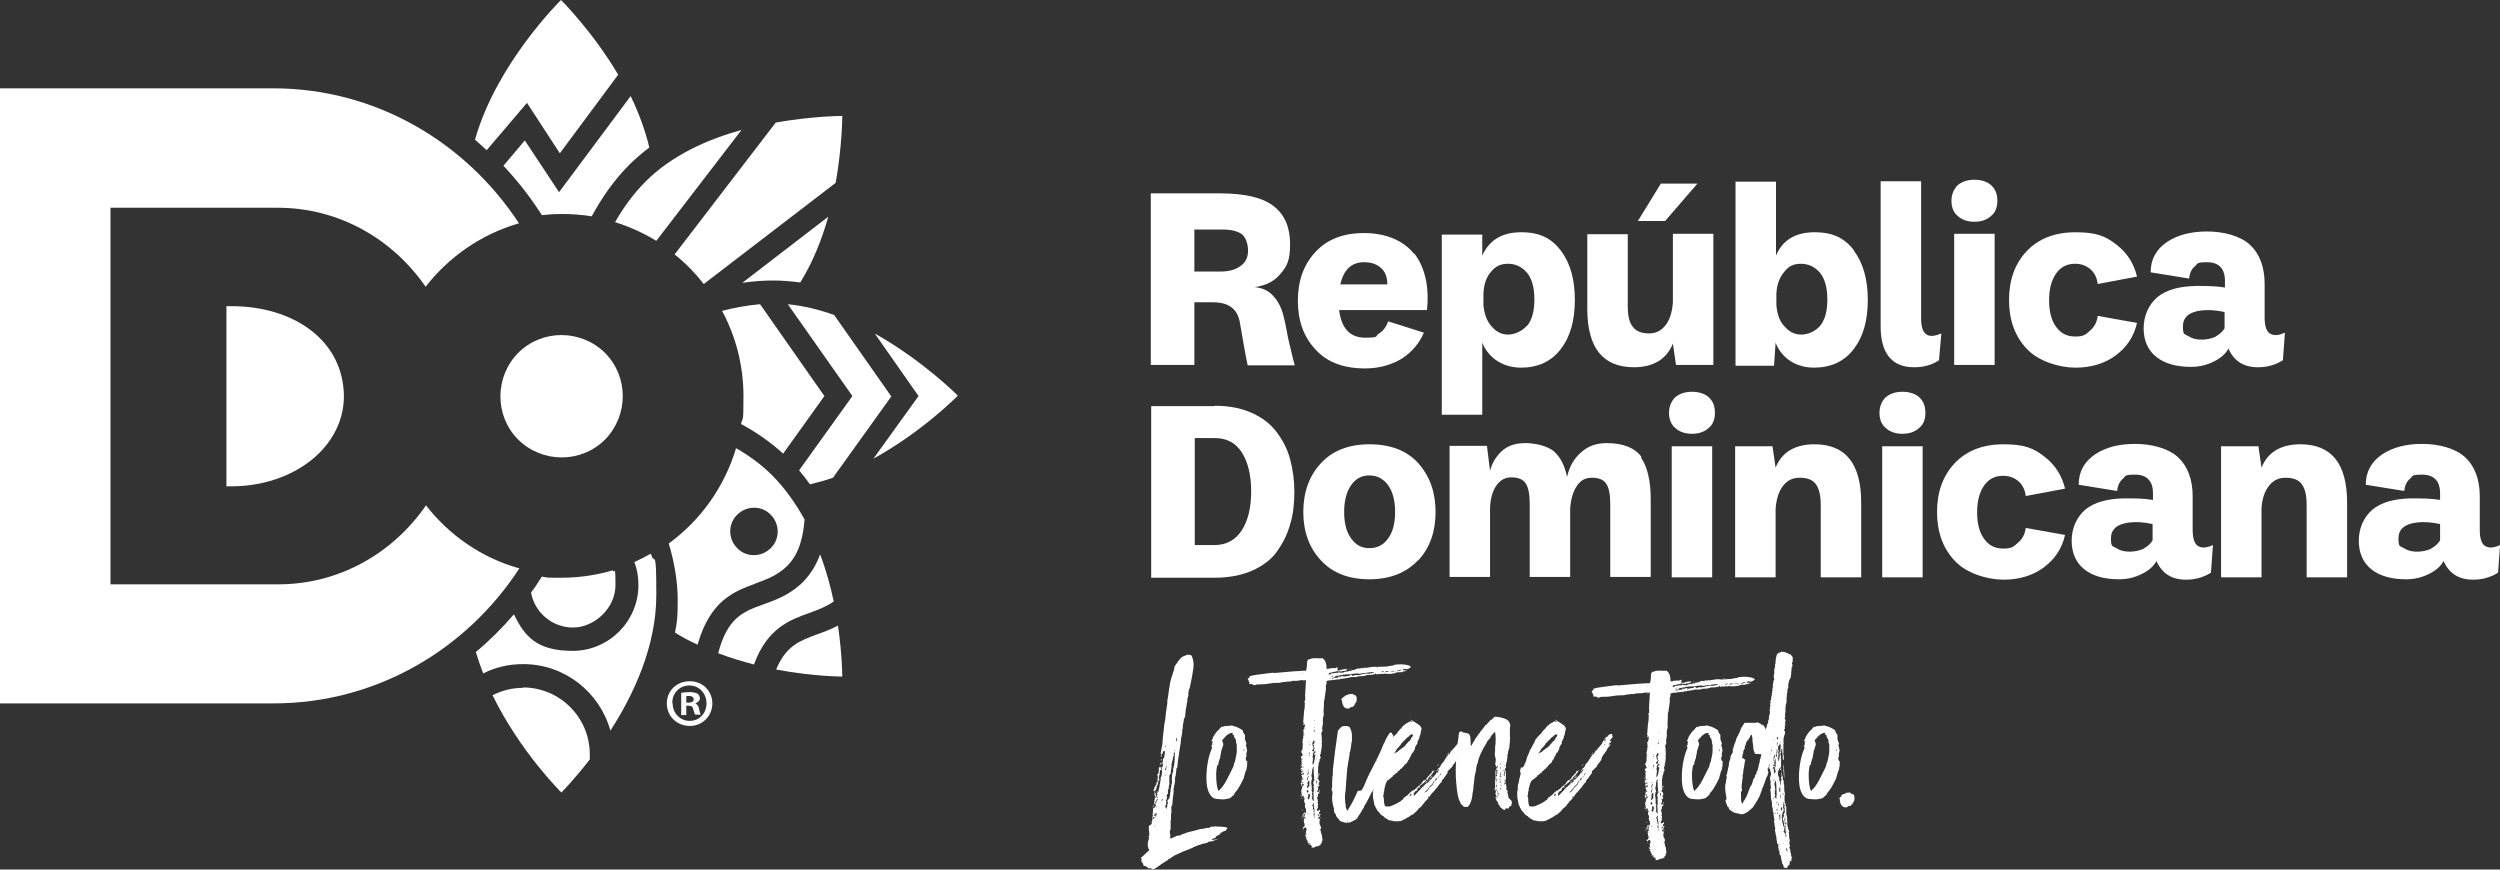 <?xml version="1.0" encoding="UTF-8"?>
<svg id="Capa_1" data-name="Capa 1" xmlns="http://www.w3.org/2000/svg" version="1.1" viewBox="0 0 642.6 223.5">
  <rect x="0" y="0" width="642.6" height="223.5" fill="#333333" stroke="none"/>
  <defs>
    <style>
      .cls-1 {
        fill: #fff;
        stroke-width: 0px;
      }
    </style>
  </defs>
  <g>
    <g>
      <path class="cls-1" d="M183.1,180.8c0,3.2-2.5,5.8-5.8,5.8s-5.9-2.5-5.9-5.8,2.6-5.7,5.9-5.7,5.8,2.5,5.8,5.7M172.9,180.8c0,2.5,1.9,4.5,4.4,4.5s4.3-2,4.3-4.5-1.8-4.6-4.4-4.6-4.4,2-4.4,4.5M176.4,183.8h-1.3v-5.7c.5-.1,1.3-.2,2.2-.2s1.6.2,2,.4c.3.2.6.7.6,1.2s-.5,1.1-1.2,1.3h0c.6.3.9.7,1,1.5.2.9.3,1.2.4,1.4h-1.4c-.2-.2-.3-.7-.5-1.4-.1-.6-.4-.9-1.2-.9h-.6v2.3ZM176.4,180.6h.6c.7,0,1.3-.2,1.3-.8s-.4-.9-1.2-.9-.6,0-.7,0v1.6Z"/>
      <path class="cls-1" d="M88.4,101.8c0,13.2-13,23.2-28.9,23.2h-1.3v-46.3h1.3c16,0,28.8,8.8,28.9,23.2M109.5,129.9c-8.5,12.3-22.3,20.3-38,20.3H28.4V53.4h43c15.7,0,29.5,8,38,20.3,6-7.7,14.3-13.5,24-16.3-13.7-20.9-36.9-34.7-63.2-34.7H0v158.1h70.3c26.3,0,49.5-13.7,63.2-34.7-9.7-2.7-18-8.5-24-16.2"/>
      <path class="cls-1" d="M134.9,36.1l-5.5,6.5c3.3,3.5,6.4,7.4,9.1,11.5l.8,1.2c1.7-.2,3.4-.3,5.1-.3,2.6,0,5.2.2,7.7.6,2.6-4.8,5.7-9.3,9.7-13.3,1.6-1.6,3.3-3,5.1-4.4-1.1-4.6-2.8-9.1-4.8-13.2l-18.4,24.7-8.8-13.3Z"/>
      <path class="cls-1" d="M135.5,26.5l8.4,12.9,15-20.2c-6.7-11.3-14.7-19.2-14.7-19.2,0,0-16.6,16.3-22.1,35.9,1,.9,2,1.8,3,2.7l10.3-12.1Z"/>
      <path class="cls-1" d="M133.2,90.7c-6.1,6.2-6.1,16.2,0,22.3,6.2,6.1,16.2,6.1,22.3,0,6.1-6.2,6.1-16.2,0-22.3-6.2-6.1-16.2-6.1-22.3,0"/>
      <path class="cls-1" d="M216.5,29.8s-7.4,0-17.1,1.7l-26,33.9c2.8,2.2,5.3,4.8,7.5,7.6l33.9-26c1.7-9.6,1.7-17.1,1.7-17.1"/>
      <path class="cls-1" d="M168.7,61.9l21.9-28.5c-8.7,2.4-17.9,6.5-24.6,13.2-3.2,3.2-5.8,6.8-7.9,10.5,3.8,1.2,7.3,2.8,10.6,4.8"/>
      <path class="cls-1" d="M198.7,72.1c2.3,0,4.7.2,7,.5,3.3-5.3,5.6-11.2,7.2-16.9l-22.1,17c2.6-.4,5.3-.6,8-.6"/>
      <path class="cls-1" d="M195.3,78.2c-3.3.3-6.6.9-9.7,1.7,3.5,6.5,5.5,14,5.5,21.9s-.2,4.9-.6,7.2c3.9,2.1,7.5,4.6,10.8,7.6l10.6-14.8-16.6-23.7Z"/>
      <path class="cls-1" d="M224.9,85.8l11.2,16-11.6,16.1c12.7-7,21.7-16.2,21.7-16.2,0,0-8.9-9-21.4-16"/>
      <path class="cls-1" d="M214.5,81c-3.9-1.4-7.9-2.4-12-2.8l16.6,23.6-13.7,19.1c1,1.2,1.9,2.3,2.8,3.6,2-.5,3.9-1,5.9-1.7l15-20.9-14.6-20.8Z"/>
      <path class="cls-1" d="M214.3,154.6c-.8-3.8-1.9-7.9-3.5-12.1-.9,2.5-2.3,4.9-4.3,7-3.4,3.4-7.1,4.7-10.4,5.9-5,1.8-9.1,3.3-11.5,12.5,3.1,1.2,6.2,2.1,9.2,2.9,3.4-9.3,9.1-11.4,14.1-13.2,2.2-.8,4.4-1.6,6.4-3"/>
      <path class="cls-1" d="M215.4,160.8c-1.9,1-3.8,1.7-5.5,2.3-4.3,1.6-7.9,2.9-10.4,9,9.7,1.8,17,1.8,17,1.8,0,0,0-5.4-1.1-13.1"/>
      <path class="cls-1" d="M194.1,150c3-1.1,5.8-2.1,8.3-4.6,3.1-3.1,4.1-7.7,4.4-11.9-2.3-4.1-5-8-8.4-11.4-2.7-2.7-5.9-5-9.2-6.9-3,10-9.1,18.5-17.3,24.5,1.4,4.7,2.3,9.6,2.3,14.6s-.2,5.6-.7,8.3c1.9,1.2,3.8,2.2,5.8,3.1,3.3-11.5,9.5-13.7,14.9-15.7M189.5,132.3c2.4-2.4,6.3-2.4,8.6,0,2.4,2.4,2.4,6.3,0,8.6-2.4,2.4-6.3,2.4-8.6,0-2.4-2.4-2.4-6.3,0-8.6"/>
      <path class="cls-1" d="M139.3,148.2l-.8,1.2c-.6,1-1.3,2-2,2.9.9,5.1,5.4,9,10.8,9s10.9-4.9,10.9-10.9-.3-2.6-.7-3.8c-4.1,1.2-8.5,1.9-13.1,1.9s-3.4,0-5.1-.3"/>
      <path class="cls-1" d="M134.5,176.8c-2.9,0-5.5.7-7.9,1.9,7.2,14.7,17.7,25,17.7,25,0,0,3.2-3.2,7.3-8.5,0-.4,0-.8,0-1.3,0-9.5-7.7-17.2-17.2-17.2"/>
      <path class="cls-1" d="M163.1,144.6c.7,1.8,1,3.8,1,5.8,0,9.3-7.6,16.9-16.9,16.9s-12.4-3.8-15.1-9.4c-3,3.5-6.3,6.8-9.8,9.7.6,1.9,1.2,3.7,1.9,5.5,3.1-1.6,6.6-2.4,10.3-2.4,10.7,0,19.7,7.3,22.4,17.1,6-9.3,11.8-21.7,11.8-34.9s-.5-7.1-1.4-10.6c-1.4.8-2.8,1.5-4.3,2.2"/>
    </g>
    <g>
      <path class="cls-1" d="M295.9,49.7h17.6c6.5,0,11.1,1.1,13.9,3.3,2.8,2.2,4.2,5.4,4.2,9.7s-.8,5.7-2.4,7.6c-1.6,2-3.8,3.1-6.7,3.5,2,.2,3.6.9,4.8,2.3,1.2,1.3,2.1,3,2.6,5.1.3,1.1.6,2.5.9,4.2.3,1.7.7,3.2,1,4.5.3,1.3.6,2.6,1,4h-12.1c-.3-1.4-.7-3.4-1.1-5.8-.4-2.4-.7-4.1-.9-5.2-.6-3.5-2.9-5.2-6.9-5.2h-4.8v16.1h-11.2v-44.1ZM313.6,69.8c2.1,0,3.9-.4,5.2-1.4,1.4-.9,2-2.3,2-4s-.6-3.4-1.6-4.2c-1.1-.8-2.8-1.2-4.9-1.2h-7.3v10.8h6.5Z"/>
      <path class="cls-1" d="M363.5,65.1c2.8,3.7,3.9,8.5,3.3,14.6h-22.6c.6,4.7,2.8,7.1,6.7,7.1s2.4-.4,3.6-1.1c1.1-.7,1.9-1.8,2.3-3.1l9.2,2.9c-1.2,2.8-3.1,5-5.7,6.7-2.7,1.6-5.8,2.5-9.4,2.5-5.6,0-9.8-1.6-12.8-4.9-3-3.2-4.5-7.4-4.5-12.5s1.5-9.3,4.5-12.5c2.9-3.2,7.1-4.9,12.5-4.9s10.1,1.8,12.9,5.4M356.6,73.1c0-1.8-.5-3.2-1.6-4.2-1.1-1-2.5-1.5-4.4-1.5-3.2,0-5.2,1.9-6.1,5.7h12.1Z"/>
      <path class="cls-1" d="M401.2,64.4c2.4,3.2,3.6,7.4,3.6,12.7s-1.2,9.5-3.6,12.6c-2.4,3.2-5.9,4.8-10.2,4.8s-8.2-2.1-10-6.4v18.5h-10.4v-46.3h10.4v5.4c1.8-4,5.1-6,10-6s7.8,1.6,10.2,4.7M392.5,83.8c1.3-1.6,1.9-3.8,1.9-6.8s-.6-5.3-1.9-6.9c-1.3-1.5-2.9-2.3-4.9-2.3s-3.2.7-4.3,2c-1.2,1.3-1.9,3.2-2,5.7v2.9c.2,2.3.9,4.2,2.1,5.5,1.2,1.4,2.6,2.1,4.2,2.1s3.6-.8,4.9-2.3"/>
      <path class="cls-1" d="M418.4,60.1v18.6c0,2.5.4,4.2,1.3,5.3.8,1.1,2.2,1.7,4.1,1.7s3.2-.7,4.3-2.1c1.1-1.4,1.7-3.3,1.9-5.9v-17.6h10.4v33.7h-9.6l-.8-5.5c-1.6,4-5,6.1-10,6.1-8,0-12-5-12-15v-19.2h10.4ZM426.8,47.2h9.5l-8.3,9.6h-7l5.9-9.6Z"/>
      <path class="cls-1" d="M476.5,64.4c2.4,3.2,3.6,7.4,3.6,12.7s-1.2,9.5-3.6,12.6c-2.4,3.2-5.9,4.8-10.2,4.8s-8.2-2.1-9.9-6.4l-.4,5.9h-9.9v-47.3h10.4v19c1.7-4,5-6,9.9-6s7.8,1.6,10.2,4.7M467.8,83.8c1.3-1.6,1.9-3.8,1.9-6.8s-.6-5.3-1.9-6.9c-1.3-1.5-2.9-2.3-4.9-2.3s-3.2.7-4.3,2.1c-1.2,1.4-1.9,3.3-2,5.6v2.9c.2,2.3.8,4.2,2.1,5.5,1.2,1.4,2.6,2.1,4.3,2.1s3.6-.8,4.9-2.3"/>
      <path class="cls-1" d="M493.8,81.8c0,2.5.6,3.8,1.6,4.3.8.4,2,.3,3.6-.4l-.6,6.9c-1.8,1.2-3.9,1.8-6.4,1.8-5.8,0-8.7-3.7-8.6-10.9v-36.9h10.4v35.2Z"/>
      <path class="cls-1" d="M503.2,55.5c-1.1-.9-1.6-2.3-1.6-3.9s.6-3,1.6-4c1.1-.9,2.5-1.4,4.3-1.4s3.3.5,4.3,1.4c1.1,1,1.6,2.3,1.6,4s-.5,3-1.6,3.9c-1.1,1-2.5,1.5-4.3,1.5s-3.2-.5-4.3-1.5M502.3,60.1h10.4v33.7h-10.4v-33.7Z"/>
      <path class="cls-1" d="M537.2,85c1.1-.9,1.8-2.2,2-3.8l10.1,1.8c-.8,3.5-2.6,6.2-5.4,8.3s-6.3,3.2-10.4,3.2-9.6-1.6-12.6-4.9c-3-3.2-4.5-7.4-4.5-12.5s1.5-9.3,4.5-12.5c3-3.2,7.2-4.9,12.6-4.9s7.7,1,10.4,3.1c2.8,2.1,4.6,4.9,5.4,8.3l-10.1,1.9c-.2-1.7-.9-3-2-3.9-1.1-.9-2.4-1.3-3.8-1.3-2.1,0-3.7.8-4.9,2.5-1.2,1.7-1.8,4-1.8,6.9s.6,5.2,1.8,6.8c1.2,1.7,2.8,2.5,4.9,2.5s2.6-.4,3.7-1.4"/>
      <path class="cls-1" d="M587.3,85.7l-.5,6.9c-1.9,1.2-4,1.8-6.4,1.8-3.7,0-6.2-1.6-7.6-4.8-.7,1.3-1.9,2.4-3.7,3.3-1.8.9-3.7,1.4-5.9,1.4-3.9,0-6.9-.9-9-2.6-2.1-1.7-3.2-4.2-3.2-7.3s1.2-6,3.5-8c2.3-1.9,5.6-2.8,9.9-2.9,2.6,0,5.1,0,7.5.4v-1.7c0-3.2-1.6-4.8-4.6-4.8s-2.3.4-3.2,1.1c-.8.7-1.3,1.8-1.4,3.1l-9.9-1.6c0-3.3,1.4-5.9,4.2-7.8,2.7-1.8,6.1-2.7,10.3-2.7s8.5,1.1,11,3.4c2.5,2.3,3.8,5.7,3.8,10.1v8.6c0,2.5.6,3.9,1.7,4.3.8.4,2,.3,3.5-.4M569.5,86.5c1.1-.6,1.8-1.3,2.3-2.1v-4.2c-2.3-.5-4.2-.6-6-.4-3.2.4-4.7,1.8-4.7,4.1s.4,1.9,1.4,2.5c.9.6,2,.9,3.4.9,1.4,0,2.6-.3,3.7-.8"/>
      <path class="cls-1" d="M312.2,104.3c3.7,0,6.8.6,9.5,1.8,2.7,1.2,4.8,2.8,6.4,4.9,1.6,2.1,2.8,4.4,3.5,7,.7,2.6,1.1,5.4,1.1,8.4s-.3,5.9-1.1,8.4c-.7,2.6-1.9,4.9-3.4,7-1.5,2.1-3.7,3.7-6.4,4.9-2.8,1.2-6,1.8-9.7,1.8h-16.2v-44.1h16.2ZM312.2,140.1c3,0,5.4-1.3,7-3.8,1.6-2.5,2.4-5.9,2.4-10s-.8-7.5-2.4-10c-1.6-2.5-3.9-3.7-7-3.7h-5.1v27.5h5.1Z"/>
      <path class="cls-1" d="M364.5,144c-3,3.2-7.2,4.9-12.5,4.9s-9.5-1.6-12.5-4.9c-3-3.2-4.5-7.4-4.5-12.4s1.5-9.3,4.5-12.5c2.9-3.2,7.1-4.9,12.5-4.9s9.6,1.6,12.6,4.9c2.9,3.3,4.4,7.4,4.4,12.5s-1.5,9.3-4.5,12.5M356.8,124.7c-1.2-1.6-2.8-2.5-4.8-2.5s-3.5.8-4.7,2.5c-1.2,1.7-1.8,4-1.8,6.9s.6,5.2,1.8,6.8c1.2,1.7,2.7,2.5,4.7,2.5s3.6-.8,4.8-2.5c1.2-1.6,1.8-3.9,1.8-6.8s-.6-5.2-1.8-6.9"/>
      <path class="cls-1" d="M421.8,117.6c1.6,2.3,2.5,5.9,2.5,10.7v20h-10.4v-18.8c0-2.3-.3-4-1-5.1-.7-1.1-1.9-1.6-3.7-1.6s-2.9.7-3.8,2c-1,1.4-1.6,3.3-1.8,5.8v17.7h-10.4v-18.8c0-2.3-.3-4.1-1-5.2-.7-1.1-2-1.6-3.7-1.6s-2.8.7-3.8,2c-1,1.4-1.6,3.3-1.7,5.9v17.7h-10.4v-33.7h9.6l.8,6.4c.6-2.2,1.7-3.9,3.2-5.2,1.5-1.3,3.4-1.9,5.9-1.9s5.6.7,7.3,2.1c1.6,1.4,2.8,3.6,3.4,6.6.6-2.7,1.8-4.8,3.7-6.4,1.8-1.6,3.9-2.3,6.5-2.3,4.2,0,7.2,1.2,8.9,3.5"/>
      <path class="cls-1" d="M430.6,110c-1.1-.9-1.6-2.3-1.6-3.9s.6-3,1.6-4c1.1-.9,2.5-1.4,4.3-1.4s3.3.5,4.3,1.4c1.1,1,1.6,2.3,1.6,4s-.5,3-1.6,3.9c-1.1,1-2.5,1.5-4.3,1.5s-3.2-.5-4.3-1.5M429.7,114.7h10.4v33.7h-10.4v-33.7Z"/>
      <path class="cls-1" d="M468,148.4v-18.6c0-2.5-.4-4.2-1.3-5.4-.8-1.1-2.2-1.6-4.1-1.6s-3.2.7-4.3,2.1c-1.1,1.4-1.7,3.4-1.9,5.9v17.6h-10.4v-33.7h9.6l.8,5.5c1.6-4,5-6,10-6,8,0,12,5,12,15v19.2h-10.4Z"/>
      <path class="cls-1" d="M484.7,110c-1.1-.9-1.6-2.3-1.6-3.9s.6-3,1.6-4c1.1-.9,2.5-1.4,4.3-1.4s3.3.5,4.3,1.4c1.1,1,1.6,2.3,1.6,4s-.5,3-1.6,3.9c-1.1,1-2.5,1.5-4.3,1.5s-3.2-.5-4.3-1.5M483.8,114.7h10.4v33.7h-10.4v-33.7Z"/>
      <path class="cls-1" d="M518.7,139.5c1.1-.9,1.8-2.2,2-3.8l10.1,1.8c-.8,3.5-2.6,6.2-5.4,8.3-2.8,2.1-6.3,3.2-10.4,3.2s-9.6-1.6-12.6-4.9c-3-3.2-4.5-7.4-4.5-12.5s1.5-9.3,4.5-12.5c3-3.2,7.2-4.9,12.6-4.9s7.7,1,10.4,3.1c2.8,2.1,4.6,4.9,5.4,8.3l-10.1,1.9c-.2-1.7-.9-3-2-3.9-1.1-.9-2.4-1.3-3.8-1.3-2.1,0-3.7.8-4.9,2.5-1.2,1.7-1.8,4-1.8,6.9s.6,5.2,1.8,6.8c1.2,1.7,2.8,2.5,4.9,2.5s2.6-.4,3.7-1.4"/>
      <path class="cls-1" d="M568.8,140.3l-.5,6.9c-1.9,1.2-4,1.8-6.4,1.8-3.7,0-6.2-1.6-7.6-4.8-.7,1.3-1.9,2.4-3.7,3.3-1.8.9-3.7,1.4-5.9,1.4-3.9,0-6.9-.9-9-2.6-2.1-1.7-3.2-4.2-3.2-7.3s1.2-6,3.5-8c2.3-1.9,5.6-2.8,9.9-2.9,2.6,0,5.1,0,7.5.4v-1.7c0-3.2-1.6-4.8-4.6-4.8s-2.3.4-3.2,1.1c-.8.7-1.3,1.8-1.4,3.1l-9.9-1.6c0-3.3,1.4-5.9,4.2-7.8,2.7-1.8,6.1-2.7,10.3-2.7s8.5,1.1,11,3.4c2.5,2.3,3.8,5.7,3.8,10.1v8.6c0,2.5.6,3.9,1.7,4.3.8.4,2,.3,3.5-.4M551,141c1.1-.6,1.8-1.3,2.3-2.1v-4.2c-2.3-.5-4.2-.6-6-.4-3.2.4-4.7,1.8-4.7,4.1s.4,1.9,1.4,2.5c.9.6,2,.9,3.4.9,1.4,0,2.6-.3,3.7-.8"/>
      <path class="cls-1" d="M592.9,148.4v-18.6c0-2.5-.4-4.2-1.3-5.4-.8-1.1-2.2-1.6-4.1-1.6s-3.2.7-4.3,2.1c-1.1,1.4-1.8,3.4-1.9,5.9v17.6h-10.4v-33.7h9.6l.8,5.5c1.6-4,5-6,10-6,8,0,12,5,12,15v19.2h-10.4Z"/>
      <path class="cls-1" d="M642.6,140.3l-.5,6.9c-1.9,1.2-4,1.8-6.4,1.8-3.7,0-6.2-1.6-7.6-4.8-.7,1.3-1.9,2.4-3.7,3.3-1.8.9-3.7,1.4-5.9,1.4-3.9,0-6.9-.9-9-2.6-2.1-1.7-3.2-4.2-3.2-7.3s1.2-6,3.5-8c2.3-1.9,5.6-2.8,9.9-2.9,2.6,0,5.1,0,7.5.4v-1.7c0-3.2-1.6-4.8-4.6-4.8s-2.3.4-3.2,1.1c-.8.7-1.3,1.8-1.4,3.1l-9.9-1.6c0-3.3,1.4-5.9,4.2-7.8,2.7-1.8,6.1-2.7,10.3-2.7s8.5,1.1,11,3.4c2.5,2.3,3.8,5.7,3.8,10.1v8.6c0,2.5.6,3.9,1.7,4.3.8.4,2,.3,3.5-.4M624.9,141c1.1-.6,1.8-1.3,2.3-2.1v-4.2c-2.3-.5-4.2-.6-6-.4-3.2.4-4.7,1.8-4.7,4.1s.4,1.9,1.4,2.5c.9.6,2,.9,3.4.9,1.4,0,2.6-.3,3.7-.8"/>
    </g>
  </g>
  <g>
    <path class="cls-1" d="M295.9,211.9c.2-.2.2-.3.2-.4t0,0h-.1c0-.1,0-.3,0-.3.2-.1.2-.4.2-.8,0-.2,0-.2-.1-.2.2,0,.1-.5.3-.6,0,0-.2-.2-.2-.2.2-.2.1-1.1.2-1.3,0,0,0-.5-.1-.7,0-.2.1-.3.1-.3,0,0,.1,0,.2,0v-.3h-.1c0-.1,0-.1.1-.1.2-.2.2-.3,0-.3,0,0,.1-.3.2-.4,0,0-.2-.1-.2-.2.1,0,.2,0,.2,0-.1-.2-.1-.2,0-.2,0-.4.1-.6.3-.6,0,0-.2-.1-.3-.1.1-.4.7.2.6-.4h-.2c-.2.2-.2.2-.3.2,0,0,0-.3,0-.3,0,0-.2,0-.2.2,0-.2,0-.8,0-1,.2.3.2.5.1.7h.1q0,0,.1.1h0q0-.1,0-.1h0c0,0,.2.2.2.2.3-.2.4-.4.2-.6.2,0,.2-.6.3-.6h0c0,.2,0,.3,0,.3.2,0,.2-.3,0-.5,0,0,.2-.2.2-.2l.5-2.9c-.1,0-.2,0-.2.2s0,.1,0,.1v-.4c0,0,.2,0,.2,0,.2-.5.3-1.1.3-1.7-.2-.2-.2-.5,0-.6-.1-.2-.1-.3,0-.4.2,0,0,.2,0,.3.2-.3.2-1.2.3-1.4-.2,0-.2.3-.4.4v-.2c-.2,0-.2.3-.4.3l.2-.7c0,0,.1.2,0,.3,0,0,.2,0,.3,0,.1-.3.2-.5.3-.6h-.1c0-.3.1-.5.1-.6,0-.2.2-.2.2-.2,0-.2.3-1.1.2-1.7,0,0-.2,0-.3-.1-.3.3-.3,1.1-.6,1.3,0,0,.2,0,.2,0,0,.1-.1.2-.2.1h-.2c0-.1,0-.2.1-.2.1,0,.2-.1.2-.2v-.2c-.2,0-.2,0-.1.1,0,0,0-.2-.2-.2,0,0,0-.2.1-.3,0-.6.4-1.8.4-2.4,0-.4.1-1.2.1-1.4.2-1.6.3-2.8.4-3.6.2-.7.3-1.6.4-2.9.2-1.3.3-2.2.4-2.7-.2,0,0-.2,0-.7,0,0,.1-.4.1-.4.2-1.5.4-2.9.6-4,.1-.5.3-1.1.6-2,.3-.9.5-1.5.5-2,.8-1.2,1.4-2,1.9-2.4.2-.2,1-.4,1.3-.6.4,0,.7,0,1.1.1.4.7.6,1.6.6,2.4,0,.4-.1,1.5-.2,1.8,0,.3-.3,1.7-.3,1.8-.3,1.3-.4,2.2-.5,2.4,0,0,0,.2-.2.4,0,0,0,.4-.2,1.2.2,0,0,.7-.1.8,0,.2-.2.8-.1,1.1-.2.4-.2,1.5-.4,2,0,.4-.2,1.6-.2,2.1-.2,0-.2.4-.3.4,0,.5-.1,1.1-.3,1.7.1.2.1.3,0,.5h0c0,.2,0,.2,0,.3s0,.1-.1.1c0,.5,0,1.1-.2,1.9-.2.8-.2,1.3-.2,1.6s0,.2-.1.3v.2c0,.1,0,.2.1.2,0,0-.2.1-.2.2,0,.2,0,.3,0,.4-.1.4-.2,1.1-.3,2l-.3,1.8c0,.2.1.3,0,.4,0,.3-.1.6-.1.9l-.2.2c0,.4-.2,1.5-.2,1.8s0,.1-.1.2c0,.2,0,.4-.1.5.2.8-.3,2.2-.3,2.6,0,.1,0,.2-.1.2,0,0,0,.2.1.3,0,.4-.1,1-.2,1.9l-.2,1.9c0,0-.1.5-.3.5.2.3,0,.7.1,1.2q0,0,0,0h0v.3c0,0,0,.2-.1.3,0,.4,0,1.3,0,1.5,0,0,0,.2-.1.2v1.9c0,.2,0,.7-.2.7,0,0,0,.5,0,.7s.1.2.1.2v1.2c.4-.2,1.4-.6,1.8-.8,0,0,.3.1.3-.1,0,0,.1.1.2.1.4-.1.9-.5,1.2-.5s.3-.2.5-.2c.8-.3,2.9-.7,3.7-1,.7,0,1.3-.2,1.7-.3.5,0,.8,0,.9-.2q0,0,0,0h0c.4-.2.6-.2.8,0h0c0-.1.1-.1.1-.2.9.1,2.9,0,3.5.4,0,.3-.4.4-.4.7-.3,0-.6.3-.7.2-.2.2-.3.3-.5.2,0,0,.1.3,0,.3s-.3,0-.3,0c-.2,0,0,.2,0,.3-.4,0-.9.5-1.1.5,0,0,0,.2,0,.3-.4.2-1,.2-1,.6.4,0,1.3-.2,1.7-.2-.4.2-1.1.2-1.4.5-.4,0-1,.2-1.3.2s0,.2,0,.2c-.9.2-1.3.3-1.4.3-.5.2-.8.3-.9.3-.2,0-.9.4-1.3.5-.4.3-1.4.6-1.8.8-.8.2-2.2,1-2.8,1.2-.2,0-1.1.7-1.5.9-.1.1-.2.2-.2.2h-.2l-.4.4c-.8.4-2.3,1.5-2.7,1.8,0,0-.3.1-.5.3-.2,0-.4.2-.5.2-.3-.3-.6-.4-1.1-.3-.2-.2-.6-.5-.8-.6,0,0-.1,0-.2,0,0,0-.1,0-.2,0-.2-.3-.2-.4-.1-.5-.5-.5-.6-.8-.5-1.1v-.2c0-.2-.1-.3-.1-.4.6-.3,1.5-1.5,2.1-1.8q0,0,0-.1h0c0-.1-.1-.2-.2-.4h0c0,0,0,0,0,0-.2-.1.1-.5-.2-.5,0-.2.1-.6,0-.8,0-.2.1-.2.1-.3,0,0,0-.2,0-.2,0-.3.3-.6.2-.9h.1c0-.2-.2-.3-.2-.5,0,0,.1,0,.2,0v-.7c-.1-.5,0-.7,0-.7q0,0-.1,0c0-.6,0-1,0-1.2M296.3,207.6h0,0ZM296.6,210.5c0,0,.1-.1,0-.2-.2,0-.3,0-.4.2.1,0,.2,0,.3,0M296.4,208.6h0c0,0,.1,0,.1,0h0ZM296.5,207.5h0q0-.2,0-.2c0,0-.2,0-.2.2h.2ZM296.9,207.2c0,0,.1,0,.1.1h0c.2-.2.2-.4-.2-.7-.4,0-.3.9-.3,1-.2-.2-.2-.1-.2.1,0,0,.1.1.2.1,0-.1.1-.2.2-.1,0-.2.2-.1.2-.3h-.1c0-.2.1-.3.1-.3M296.8,210c0,0-.1,0-.2,0,0,0-.1-.1-.2,0,0,0,0,.1,0,.2h0c.1.1.2,0,.3,0M296.5,207.3c0,0,.1,0,.1,0,0,0-.1,0-.1,0M296.7,209.1c0,0-.2,0-.2,0h0c0,.2.2.2.2,0M296.6,204.8h0c0,0,0,0,0,0ZM296.5,209.3c0,.2.2.1.2.2,0,0,0,.1,0,.3,0,0,.1-.1.2-.1,0,.2,0,.3.1.3,0-.2.1-.3.1-.4,0,0,0,0,0-.2.1,0,.2,0,.3-.1,0-.2-.2-.3-.3-.3,0,.2-.3.3-.3.4h-.2ZM298.5,197.3c0,.2-.1.4-.1.6-.3,0-.4.3-.2.5q0,0,0,0h-.1c0,.1,0,.2.1.2,0,0,0,.1-.2.2,0,0,.1-.1.1,0h-.1c0,.2,0,.2.2.2,0,.1-.1.2-.3.2.2.3-.1.8-.1,1,.1,0,.2,0,.2-.1,0,0,0,.3,0,.5h-.2c0,0,0,.1,0,.2h0c0,.3-.2,0-.2.2s0,0,.2,0c-.2.2-.2.6-.2.8-.2,0-.3.3-.3.8l-.2.3q0,0,0,0h.1c-.2.2-.3.3-.3.4-.2.1-.2.2-.4,0,0-.2,0-.5.3-.5,0-.1,0-.1-.1,0,0,0,0-.1,0-.2,0,0,0-.1,0-.2,0,0,0,0,.1-.1h.1c0,0,0-.1,0-.1q0,0,0-.1c0,0,.1-.1.2-.4,0,0,0,0,.1,0h.1c0-.1,0-.2,0-.2-.2,0-.2,0-.2.1,0-.2,0-.2.3-.3,0-.1,0-.2-.2-.1,0-.2.1-.2.3-.2,0,0,0-.4.1-.5,0-.1,0-.2-.2-.2.2-.2.3-.8.1-1v-.3h.1c0,0,0-.2.2-.3,0-.4.1-.9.1-1.5h.2c.1,0,.2,0,.2.1h.2c0,0,0-.2,0-.2h.2ZM296.7,207.5h.2-.2ZM296.8,203.7h0c0-.1,0-.1.1,0h0q0,.1-.1,0M297,212.2h-.2c0,.3,0,.4.1.4,0,0,0-.3,0-.4M296.9,204.2h0,0ZM296.9,203.9c0,0,0,0,.1.1,0,0,.1,0,.2,0,0,0,0,.2-.3.3v-.4ZM297,207.6h-.1c0,0,.2,0,.1,0M297.1,205.7c0,0,0,.1,0,.2,0,0,0,.2,0,.2-.3,0-.2.6.1.4,0-.2,0-.2,0-.3h0c0-.1,0-.2.1-.2,0,0,0-.1,0-.2.4-.2.5-.4.3-.5,0,.2-.2.2-.2.2l-.3.3ZM297.1,203.8c0,0,0,.1,0,.1.2,0,.3-.1.3-.1,0,0,0,.1-.2.1h-.1c0,0-.1-.1-.2,0h0q0,0,0-.1c0,0,.1,0,.1,0M297.4,207.3c0,0,0,0,0-.1h0c0,0,0,0,0,0,0,.2-.3.2-.3.3,0,0,.4,0,.4-.1M297.2,203.5h0c0,.1-.2.1-.2.1h0c0-.1,0-.1,0-.1h.1ZM297.3,203.7c0-.2,0-.3.2-.3,0,.2,0,.3-.2.3M297.5,205.1c0,0,.1,0,0,0h.1c0,0,0-.4,0-.4,0,0,0,.1-.1.2-.1,0-.2.1-.2.2h.1ZM297.5,202.8v-.2c0,0,0,0,0,.2M297.8,204.4c0,0-.1,0-.1-.1v.2h.1ZM297.9,200.3c0,0-.1,0-.2,0h0c.1.1.2,0,.2,0M297.9,201.7s0,0,.2,0c0,.1,0,.1-.2,0M298.1,197.3h-.1c0,0,0-.1,0-.2,0,0,0,.1,0,.2M298.1,196.8q0,0,0,0c0,0,0-.1,0-.2,0,0,.1,0,.1.1M298.1,201.5c0,0-.1-.1-.1-.2,0,0,.1.1.1.2M298.3,197.2h-.1c0-.1.1-.1.1-.1h0ZM298.3,196.9h-.1c0,.1,0,0,0,0h.1ZM298.3,200.4h0c0,0,0,0,0,0h0ZM298.5,195.5c-.2-.1-.1-.3.2-.5,0,.2-.2.4-.2.5M298.6,205.8c0,0,.2,0,.3-.2,0-.2-.1-.2-.2-.2q0,0,0,.1h0c-.1.1-.2.2-.2.3M298.8,195.8c0,0,0,0-.1,0h0c0,0,0,0,0,0ZM299.4,193.4c0,0,0,0,0-.1,0,0,0,0,0,.1M299.4,191.8c0,.1,0,.2.1.2,0,0,.2-.4.1-.4,0,0-.2.1-.2.2h0ZM299.5,200c0,0,0,0-.1,0,0,0,0,.1,0,.1q0,0,0,0M299.5,199.4c0,0-.1,0,0,.1h0q0,.1,0,.1c0-.2,0-.4,0-.5h-.1c0,.1,0,.3,0,.3h0ZM299.4,199.7h0,0ZM299.6,196.9c.2,0,0,.6,0,.7h-.1c0,0-.1,0-.1,0,0,0,0,.1,0,.2,0,0,.1,0,.1.2.2-.1.3-.4.3-.8s0-.4,0-.5h0c0,.2-.1.2-.2.2M299.7,212s0-.1-.1-.1h0c0,.1.1.1.1.1ZM301.8,194.2h-.2s.1.1,0,.3c-.2.2-.1.8-.2,1-.1,0-.2.4-.2.8,0,0-.1,0-.1.1.1.5,0,1.2-.2,2.1.2.2-.1.6-.3.7,0,.2-.1,1.7,0,2.3h-.1c0,.1.1.1.1.2-.2.3-.2.7-.2,1.1,0,0-.2.2-.2.2,0,.3,0,.9,0,1.1,0,0-.2,0-.2,0,0,.2,0,.3-.2.4.4.2,0,1,0,1.2,0,0-.1,0-.1,0,0,.1,0,.2.1.3,0,.3-.1,1-.3,1.3,0,.2,0,.3.2.3,0,0,0,.1,0,.1l.3-.3c0,0,.1-.4,0-.6.2-.1.2-.6.2-.7,0,0-.2,0-.2,0h-.1c0,0,.2-.1.2-.1,0-.3,0-.4.3-.6h0q0,0,0,0c.4-.4.3-1.7.5-2.1,0,0-.1-.2-.1-.3h.1c0,0,.1-.1.1-.1,0,0-.2-.1-.1-.2.2-.2.1-1,.3-1.2,0-.2.1-.9,0-1.1,0-1.2.2-1.9.4-2.2h-.1c.2,0,0-.3,0-.4.3-.9.4-1.8.4-2.4h.1c0,0,.1-.1,0-.2,0,0-.1,0-.1,0v-.3c0-.2.2-.8,0-.9.2-.2,0-.5.1-.7h-.1c0,0,0,.4-.3.4.2.2.1.4.2.5M299.9,207.8v-.2c-.1,0-.2,0-.2.2h.2ZM300,195.7c0,0,0,0,0-.1-.2,0-.2,0-.2.1h.2ZM299.8,212.2c0,0,.1,0,.1,0,0,0-.1,0-.1,0M300,195.3h0c0,.1,0,0,0,0ZM300,195.1c0,0,0,.1,0,.2,0,0,0-.1,0-.2M300.5,191.6h0c0,0,0,0,0,0h0ZM301.9,192.6v.5h0c.2-.1.1-.3,0-.5M301.9,191.9c0,0,0,.1,0,.2,0,.1,0,.2,0,.2v-.4ZM302.2,191.2h0c0,0,0,0,0,0h0ZM302.3,190.1q0,0,0,.1h0c0,0,0,.4.1.4.1-.3.2-.5.2-.5h-.1q0,0,0,0c0-.3.1-.5,0-.6,0,.2-.2.4-.2.5,0,0,.1.1.1.2M302.3,191q0,0-.1,0c0,0,0,.1,0,.1q0,0,0,0"/>
    <path class="cls-1" d="M311.4,190.6c0-.4.4-.7.4-1.1.6-1.1,1.2-1.8,1.7-2.1v-.2c.3-.1.4-.3.4-.5,0,0,.1,0,.1.2l.7-.2c0,0-.1,0-.2,0,0-.2.6.1.6-.1.2,0,.4,0,.6,0,0,0,.4,0,.6-.1,0,0,.2,0,.3,0,0,0,.1,0,.2,0,0,0,.1,0,.1.1.8.1,1.6.5,2.5,1.1,0,0,0,.2.1.3,0,.1,0,.2,0,.2,0,0,.3.3.3.5.2,0,.2.3.2.3v1c.2.5.3.9.4,1.2,0,0-.1.2-.2.4,0,0,0,.1.2.2,0,0,0,.1-.1.1.2.2.1.8.3,1-.1,0-.2.2-.2.3,0,0,.1,0,.1,0s0-.1.1-.1c0,.2-.3.4-.3.5.2,0,0,.5.1.5,0,.2,0,.5-.2.6,0,.2,0,.8.2.8h0q0,.1,0,.2c0,0,.2-.2.2,0,0,.3,0,.5-.1.6.2,0,0,.6,0,.8,0,.2-.1.9-.4,1.3,0,.4-.4,1.2-.4,1.6l-.5,1c-.6,1.2-1.2,2.2-1.9,2.9,0,0,0,.2,0,.2-.3.4-.7.7-1.2,1.1-.1,0-.2,0-.3,0s0,0,0,.1c-.2,0-.3,0-.4,0-.4.2-1.1.2-2.2.1-.9,0-1.5-.3-1.9-.8-1.1-1.3-1.4-3.6-1.1-6.9.2-1.8.5-3.6,1.3-5.3,0,0,0-.2,0-.2h.1c-.1-.2-.2-.2-.3-.2,0,0,.2-.1.3-.2,0,0-.3,0-.3-.1.2,0,.2-.3.3-.3h0c0-.1,0-.2,0-.4h0c0,0,0,0,0-.2,0,0,.1-.4.3-.4M311,191.4s0,0-.2,0h0s.2,0,.2,0ZM311,191.3h0q0,0,0,0c0,0,0,0,.1,0M311.1,190.9h-.1.1ZM311.1,192h-.1c0,.1.1.1.1.1h0ZM314.5,191.4c-.3.4-.4,1.4-.6,1.6,0,.5-.3,1.5-.3,2,0,0-.2.2-.2.3,0,0,0,.3-.2.7,0,.2,0,.3,0,.4,0,.2-.3.2-.3.3-.2.6-.3,2-.3,2.2,0,2.1.2,3.6.6,4.4.6-.5,1.4-1.4,2.2-3l1.7-3.4c0,0,0-.1,0-.2h0c0-.1,0-.2.1-.2h0v-.4c.2,0,.1-.2.2-.2.4-1.7.5-2.6.5-2.6,0-.4,0-1.5,0-1.8,0,0-.3-.9-.2-1.3-.2-.2-.3-.6-.5-.8v-.4l-.5-.3c.1,0,.2-.2.2-.3,0,0-.1,0-.3,0h-.2c-.7.2-1.3.7-1.9,1.5,0,0-.2.1-.2.1,0,.2-.1.3-.2.5.2,0,.3.6.3.6,0,.2,0,.3,0,.3M313.7,187s0,0-.1,0h.1ZM315,186.6h-.1c0,0,0-.1,0-.2,0,0,0,.1,0,.2M315.2,186.6h.1-.1ZM316.1,188.6h0,0ZM319.7,192.5c0,.3,0,.5,0,.6.2,0,.2-.4,0-.6"/>
    <path class="cls-1" d="M343.8,172.3c0,.4.3-.2.7,0,.4-.3,1.4-.3,1.7-.4,0,0,0,.2-.1.3h.1c-.2.3-1,.2-1.2.3q0,0-.1,0h0c0,.1-.2.2-.3.1q0,0,0,0h0c-.2-.1-.2,0-.4-.1-.2,0,0,.2-.1.2s-.1-.2-.2-.2c-.2,0-.2.2-.2.2h0q0-.1,0-.2c-.5.2-.8.2-.9.2-.5.2-.9.2-1.2.3h0c0,.2,0,.2,0,.3,0,0-.2,0-.2,0,.2.2.4,0,.7,0h0q0-.1,0-.2c0,0,.6,0,1.6-.2,0,0,0,.1-.1.1h-.1c.2.1.5-.2.8-.2h0q0,0,0,.1c.3,0,.9,0,1,0,0,0,.1-.2.2-.2,0,0,.6,0,.6-.2.2.2.1.2,0,.2.2,0,.8-.4,1.1-.2.2-.2.5-.3,1-.3.2-.2.6-.4,1.2-.4q0,0,0,.1c.3-.2.5-.2.7-.3,0,.2-.2.2-.4.2.2.2.6-.2.8-.2,0,0-.2.1-.1.2.2,0,.2-.3.5-.2h0q0,0,0,.1c1.1-.2,1.7-.3,1.8-.3.5,0,.7,0,.8,0,.4.2.9,0,1.3,0h0c0,.1.2,0,.2,0,.5,0,2.1-.1,2.6-.3.4,0,.7,0,.7-.2,1.2-.2,2.3-.2,3.2,0,.2,0,.7.2.8.2l.2.2c.1.1.2.2.1.3,0,0-.1,0-.2,0-.3.4-.8.5-1.5.3-.1.1-.2.2-.3.2v.2c0,0,.3,0,.6-.1v.2c.1,0,.4-.1.8-.1-1,.2-1.6.4-1.9.5-.2,0-.8,0-.8,0h-.2c0,0-.2.1-.3.2,0-.2,0-.1-.2,0-.2,0-.2,0-.2.1-.3,0-.6,0-.7.1-.8,0-1.2,0-1.4,0-.3,0-.4-.1-.5-.1,0,.2-.5.1-.6.1h-.2c0,.1-.7,0-.8.1h0q0,0,0-.1c-.1.1-.3.2-.5.1,0,0,0-.1,0-.2-.2,0-.3.1-.4.3,0,0-.1,0-.2-.1-.4.2-1,.2-1.8.2-.3.2-.5.2-.6.2-.4.2-1.7,0-1.9.3-.3,0-1.1.1-1.3,0-.6.2-2.2.4-2.7.5,0-.1,0-.1-.2,0,0,0-.1,0-.2.1-.7,0-2.3.3-2.9.3s-.2,0-.1.1c0,0-.3,0-.4,0,0,.2,0,1-.2,1.1,0,.3,0,.8,0,1,0,.5-.3,1.8-.3,2.4l-.2.8v.8q0,0,0,0h0c0,.6-.1,1.5-.1,1.7h0c0,0,0,0,0,0,0,.2.2,1.3-.1,1.4,0,.4-.2,1.3,0,1.7-.2,0,0,.7-.2.7,0,.3,0,.4-.1.6.3.5,0,.9-.2,1.3.2.6.1,1.7.2,2.3,0,0,0,.1-.1.2,0,0,0,0,0,.1.2.4-.1,1.3,0,1.5-.2.2-.2.3-.1.4,0,0,0,0,0,.2,0,0,0,0-.1,0,0,.2,0,.4,0,.6-.2,0-.3.5-.1.6h0q0,.1,0,.2h0c0,0,.1,0,.1.1-.1.1-.2.2-.1.4h-.2c0,.2,0,.3,0,.4,0,0-.2.2,0,.3-.2,0-.3.4-.3,1.1,0,0-.1.1-.1.2q0,0,0,.1h0q0,.1,0,.1h0c0,.2.1.9-.1.9,0,.1.1.4.2.8h-.2v.2h0c.3.2.3-.3.3-.4.1,0,.2.1.2.3h-.2c0,.3-.3.6-.3.7,0,0,.3-.2.3-.2,0,.2-.2.3-.3.3,0,.2,0,.3,0,.3,0,0,0,.1.1.2.2,0,.2-.2.2-.2,0,.2,0,.5.2.7-.2.2-.2.5-.3.7,0,0,0,.1.2.1v.3c-.2.2-.3.3-.4,0h-.1c0,.1.2.3.2.4v.7h-.2c0,0,0,.2,0,.2q0,0,0,0c0,.2.1.3.3.4,0-.1.2-.5.1-.7,0,0,.1,0,.2,0h0c0,.2,0,.2-.1.2.1.3-.1.6.1.7-.3,0-.4.1-.5.4,0,0,0,0,.1,0h.2c0,0-.2,0-.3.2,0,0,.2.2.1.2-.3.1-.3.4-.1.8,0,0,0,.1-.1.1h.1c0,.2,0,.3.1.4,0,.2,0,.3-.2.3.3.4.3.7,0,.9,0,0,0,0,.1,0h.1c0,0-.1.1-.1.2h.3c0,0,.1,0,0,0,0,0-.2,0-.3.2h0v.2q0,0-.1,0c0,.2,0,.3-.2.4l.2.2c.2,0,.2,0,.3,0,.2-.2.3-.3.4-.3,0,.2,0,.3,0,.5,0,0-.2.1-.3.1.2.2,0,.5,0,.6,0,0-.1.1-.3.1,0,0,0,.4.2.4,0,0,0-.1,0-.2h0c0-.1.3-.1.3-.1,0,0,0-.1-.2-.2,0,0,.2-.1.2-.2.2,0,.2.2.3.2-.2,0-.1.3-.3.3,0,.2,0,.3,0,.4-.2,0-.3.1-.4.1,0,0,0,.1.1.2,0,0,0,.1,0,.2,0,0,.1,0,.2,0l.2-.4h.1c0,.1,0,.2,0,.2,0,0,0,0-.2,0,0,.1-.1.3,0,.3h.1v.2q0,0,0,0h-.1c0,.3-.1.6,0,.8,0,0,0,.1-.1.1,0,0,.1.1.2.3,0,0,0,.2-.1.2,0,0,.1,0,.2,0q0,0,0,0h0c.2.3.1.8.2.9-.1,0-.2,0-.4,0,0,0,0,.1.2.2,0,0,.1.3.1.3,0,.3,0,.5.2.7,0,0,0,.1-.1.2,0,0,.2.1.2.1,0,.2,0,.3.1.3-.2,0,0,.6,0,.7s0,0,0,0h.1c-.2.1,0,.4-.1.4h.1c-.2.1-.3.4-.3.4,0,0,.2.2.1.3-.3,0-.4.2-.4.2,0,0,.1.1.1.3-.3,0-.6.3-.6.3-.1.1-.6-.2-.6.2,0-.2-.3,0-.4,0h0s0,.1,0,.1c-.2.1-.4.1-.9,0,0,0,.1-.1.2-.1,0-.3-.1-.4-.3-.4,0-.2,0-.3-.2-.3.1,0,0-.1-.2-.4-.2,0-.2,0-.3.1,0-.1,0-.2,0-.2h0c0-.1,0-.2,0-.2h.1s0,0-.2,0c0,0,0-.2-.1-.2,0,0,0-.1,0-.3,0,0-.1.2-.1.2,0-.2,0-.2-.1-.2,0,0,.1-.1.1-.2s-.3,0-.3-.3h.2c0-.2-.2-.2-.2-.3,0-.2.2-.3.2-.5,0-.1-.2-.2-.3-.1,0,0,.1-.1.3-.2h-.1c0-.2,0-.2-.1-.2h0c0-.1.1-.2.1-.2h0c0-.2,0-.2,0-.2,0-.1,0-.2.2-.2-.1-.5-.2-.7-.3-.8,0,0-.1.2-.4.2,0,0,0,.1,0,.1q0,0,0,.1c0,0-.1,0-.2,0,0,0-.2-.2-.2-.2.2,0,.3-.4.5-.4,0-.2.1-.4,0-.5h0q0,0,.1,0c-.2-.2-.2-.7-.3-.8.2-.2,0-.4.1-.5q0,0,0-.1c0,0-.1,0-.1.2-.1,0-.1-.1,0-.2,0,0,.1-.1.2,0,0,0,0-.2,0-.3h.2c0,0,0-.2,0-.2-.1,0-.2,0-.2.1,0,0,0,0,0-.2l-.2.2c-.1,0,.2-.3,0-.4-.2,0-.3.4-.4.5,0,.2.2.2.2.2,0,0-.2-.1-.3,0q0,0,0-.1c0,0,0-.1,0-.2.2,0,.2-.1.3-.2h-.1c0-.1-.1-.2-.1-.2q0,0,.1,0c0-.3.4-.7.4-1,.2,0,0,.4.2.4.1,0,.3-.3.4-.7,0,0-.3-.2-.3-.2h.2v-.4c0,0-.1,0-.2,0,0-.4,0-.6-.2-.7,0,0,0-.1.2-.1,0-.5-.1-.7-.3-.8,0-.2,0-.2.2-.2,0,0-.1-.1-.2-.1h0v-.4c0,0,.1,0,.2-.1,0,0,0-.1,0-.2,0,0,0,0-.1,0h-.2c.1-.4,0-.6-.1-.7q0,0-.1,0c0,0,.1.2,0,.2q0,0-.1,0h0c0,0-.4,0-.4,0v-.2c.2,0,.3,0,.3,0,0,0-.2,0-.4-.1l.3-.3c-.2-.3,0-.9-.2-1.1.2,0,.3-.1.3-.3,0,0-.1,0-.3,0h.2c0-.1.1-.2.1-.2v-.2c.2-.2.2-.3.2-.4h.2c0,0,0-.3,0-.4-.2,0-.4,0-.5.2,0,0,0,.1.2.1,0,.2-.3.2-.3.3v-.3c0-.2,0-.3-.2-.3,0,0,0,0,.1-.2,0-.1.1-.2.2-.1,0-.2-.2-.3,0-.4h-.1c0-.2.2-.4.2-.6,0,0,0,0-.1,0q0,0-.1,0c.2-.1.3-.3.2-.7,0,0,0,0-.2,0,.2-.5.3-.6.5-.4q0,0,0,0h-.1c.1.1.2.1.2,0v-.5c-.1,0-.2,0-.3,0,0,0,0,.1,0,.1q0,0,0,.1c0,0,0,0-.1.1,0,0-.1.1-.2,0,0,0,0-.4,0-.5.3,0,.4-.2.4-.2,0,0-.3-.1-.3,0l-.3-.3h.3c0-.3-.2-.2-.3-.2,0,0,0,0,.1,0h0c0-.2,0-.1-.1-.2l.4-.3v-.4c0,0-.3.2-.4.2,0-.2.1-.3.3-.4,0,0,0-.2,0-.3h-.2c0,0,0-.1.1-.1h.1c0-.4,0-.6-.1-.7,0-.1.1-.2.2-.2,0-.2-.3.1-.3,0,0-.2.4-.2.4-.4,0,0-.3,0-.3.1-.2,0,0-.5-.1-.6.2,0,.3-.1.5-.3,0,0,0-.2-.2-.2v-.3c0,0,0,0,0,0q0,0,0,0c-.3-.2-.3-.5.1-1,0-.4.2-1.8,0-2,.1-.2.1-.3,0-.5h.1v-.4c0,0,.1,0,.2-.2,0,0,0,0-.1,0,0-.2,0-.3-.1-.3.3-.1.4-.3.4-.4-.2,0-.2.3-.3.3,0-.2,0-.3,0-.3l.3-.2c0,0-.2,0-.3,0,.2-.2,0-.7,0-1.1.3,0,.4-.3.2-.6h.2c0-.4,0-.6,0-.6,0,0,0,0-.1,0,0,0,0-.3.1-.3-.2,0-.2.4-.4.4,0-.2.2-.7,0-.8h0c0-.1-.1,0-.2-.1,0,0,0,0,.2,0,0,0,0,0,0,0h0c0-.6.2-2,.2-2.7.2-.5.2-2,.2-2.3,0,0-.1,0-.1-.2v-.2c0,0,.1,0,.2,0,0-.2,0-.8,0-1.1s-.1,0-.1-.1c0-.1,0-.2.1-.2,0-.5,0-1.2.1-2.1,0-.9.1-1.5.1-1.8-.9,0-1.4,0-1.6.1h-.2c-.2.1-.9.1-1.1.1-.2,0-.4,0-.6,0-.3.2-1,.2-1.3.2q0,0-.1,0h0c-.4.1-1.4.1-1.8.3-.7,0-1.7,0-2.8.2-1.1.2-2,.2-2.6.2-.2,0-.8,0-.9.2h-.5c0-.2-.5-.3-1.1-.3,0,0,0,0,0-.1h.1c0,0,0,0-.1,0,.2-.2.1-.3-.1-.5v-.2c-.1-.2-.2-.3-.3-.5.2,0,.3-.4.5-.4,0-.2,0-.2,0-.3h.1c.8-.3,2.8-.5,5.9-.9.1,0,.2,0,.1.1,4.4-.4,7.1-.6,7.9-.6,0,0-.1,0-.2,0h.7c.2-.4.3-1.9.3-2.2,0,0,0-.1-.1-.2.3-.1.3-.4.3-.6,0,0,.2,0,.2.2.8-.7,2.6-.3,3.6-.4.7.5,1,1.4,1,2.7,0,0,.6.1.7-.1.2,0,1-.1,1.2-.1h0c.2.2.7-.2.9-.2M332.2,175.3h0c0,0,0,0,0,0h0ZM334.2,197.5h0c0-.1.1-.1.1-.1,0,0,0,.1-.1.1M334.3,205.1h-.1c0,0,.1,0,.1,0M334.3,202.7h0c0,0,0,0,0,0h0ZM334.3,199.3c0,0,0,0,.2,0,0,0-.1,0-.2,0M334.7,204.5c0-.3-.1-.4-.3-.1,0,0-.1.1-.1.2,0,0,.2,0,.4,0M334.3,209c0,0,0,0,.2,0,0,0-.1,0-.2,0M334.4,192.4q0,0,0-.1c0,0,0,0,0,.1M334.4,194.8c0,0,.1,0,.2,0,0,.1,0,.1-.2,0M334.5,207.5c0,0,0,0-.1,0h.1ZM334.8,195.1c-.2,0-.3.1-.3.2,0,0,.3,0,.3-.2M334.6,205.3h-.1v-.2h.1v.2ZM334.6,205.6v-.2c0,0,0,.2,0,.2M334.6,209.1h0c0,0,0,0,0,0h0ZM334.7,203.6c-.1.2-.1.3,0,.4,0-.3,0-.4,0-.4M334.9,173.2c0-.2-.2-.2-.2,0h.2ZM334.8,201.4c0-.3.1-.4,0-.5-.3,0,0,.4-.2.5h.1ZM334.7,210.8c0,0,.1-.1.2,0,0,0,0,0-.2,0M334.8,199.9v.2c-.1.2-.1.3,0,.3.3,0,.2-.5,0-.5M334.7,211c0,0,0,0,.2,0,0,0,0,0-.2,0M334.9,191.5c-.1,0-.2,0-.2.1.1,0,.2,0,.2-.1M334.8,206.8h0c0-.1,0-.1,0-.1h0ZM334.9,198.4c0-.3,0-.5,0-.5-.2.2-.2.3-.1.5h.2ZM334.9,191v-.2c-.1,0-.2,0-.2.2h.2ZM334.8,197.1h0c.1-.3.1-.4,0-.4,0,.2,0,.3,0,.4h0ZM335,208.3h-.2c0,0,0-.2,0-.3,0,0,.1.1.2.3M334.8,209.4c0,0,.1,0,.2,0-.1,0-.2,0-.2,0M334.9,213.5h0,0ZM334.9,197.2v.2c.2,0,.2-.3,0-.2M335,211.9c0,0,0,0-.2,0q0,0,0,0h.1ZM334.9,213.3v-.2c.1.1,0,.2,0,.2M335,213.5c0-.2,0-.2.2-.2,0,0-.2.2-.2.2M335.4,174.9c-.3,0-.4.1-.4.2,0,0,.3,0,.4-.2M335.1,209.9c0,0,.2,0,.2,0,0-.3,0-.4.2-.4v-.2c-.2,0-.3,0-.4,0,0,0,0,.2-.1.3.1,0,.1.1,0,.3M335.1,209.2c0,0,.2.1.2.1,0,0,0-.1-.2-.1M335.6,210.7c0,0-.2,0-.3.1.2,0,.3,0,.3-.1M335.4,213.6h-.2.2ZM335.3,213.8h0c0-.1,0-.1,0-.1h0ZM335.4,210.4q0,0,.1,0h0c0-.1,0-.1,0-.1,0,0-.1,0-.1,0h0ZM335.5,214.1c0,0-.2,0-.2,0,0,0,.2,0,.2,0M335.6,214.5c0,0,0,.2,0,.4h-.2c.2,0,0-.2,0-.4h.2ZM335.8,215.5c0,0-.1,0-.1-.1h.1ZM335.8,215.7h0c0,0,0,0,0,0ZM335.9,216q0,0,0,0h0ZM335.9,203.3s0,.1,0,.3c.2,0,.3,0,.3,0,0,0-.1.1-.3,0,0,.2.1.2.3.1,0-.1.2-.2.2-.3-.2,0-.2-.3-.3-.4,0,0-.2,0-.2.2h0q0,0,0,0M336.1,215.2c0,0-.2-.2-.2-.1,0,0,0,.1.2.1M335.9,215.6q0,0,0,0t0,0M336.1,200.2c-.2,0,0,.4.1.4,0-.3,0-.5,0-.6.2-.3.2-.5,0-.6,0,.4-.1.6-.3.8.1,0,.2,0,.2,0M336.2,201.7s-.2.2-.2.2h0c.3,0-.1.3-.1.4.2,0,.1.3.2.3l.2-.2c0,0,0-.1,0-.2.3,0,.4-.4.2-.5,0,0,0-.1.1-.2,0-.2-.1-.6,0-.7,0,0,0-.1-.2-.1,0,.1-.1.2-.3.3v.6ZM336.1,203.2c.2,0,0,.1-.1,0,0,0,0-.1.1,0M336.1,205.5c.2,0,.2-.1.3-.1q0,0,0-.1h0c.4.1,0-.5.4-.7,0-.2-.3-.4-.2-.6-.5,0-.4.4-.2.6h-.2c0,0,0,.2,0,.3h.2c-.1,0-.2,0-.3.1,0,0,0,.3.1.3v.2ZM336,205.6h0c0,0,.1,0,.1,0q0,0,0,0M336.1,203.4h-.1q0,0,0-.1c0,0,0,0,0,.1M336.3,216.5c0,0,0,.2,0,.2-.2,0-.3,0-.3-.1h.1c0,0,.1,0,.1-.1h.1ZM336.2,199h-.1c0,.1,0,.2,0,.2h0c0,.2.1.1.1,0h.1c-.2-.3.2-.7.2-.9-.2,0-.3.3-.5.6h.1ZM336.2,205.2l-.2.2c0-.1,0-.2.2-.2M336.3,209c-.1,0-.2.1-.3.3.2,0,.3-.1.3-.3M336.2,197.8c-.1.2,0,.4.1.7,0,0-.2-.4,0-.5,0,0,0,0,0-.1s0,0,0-.1h0ZM336.2,204.3h.1c0-.1,0,0-.1,0M336.3,204.8h0c0,0,0,0,0,0h0ZM336.6,194.3c0-.1,0-.2,0-.2-.1,0-.2,0-.2.2h.3ZM336.5,216.9c0,.2.3.2.3.3,0,0-.1,0-.3,0,0-.2-.2-.2-.2-.4h.2ZM336.5,193.4c0,0-.1.3-.1.5.2,0,.4-.5.1-.5M336.5,190.8c0,0,.1-.1.1-.2,0,0,0,0-.2,0,0,0,0,.1,0,.1M336.5,191.4c.1,0,.2,0,.2-.2h-.2v.2ZM337.4,197.8c0,0,0,0-.2,0,.2.4,0,1,0,1.2h-.1c0,.3,0,.7.2,1.3,0,0-.2.2-.3.4.1,0,.2,0,.2.1-.1.1-.2.2-.2.3.1.4.2,1.1.2,2h-.1c0,0-.1,0,0,.1,0,0,.2.3.3.6,0,0,0,0-.1,0h-.1c0,.1,0,.5.2.7-.2.2-.2.3,0,.5-.2,0-.2.2-.2.4h.2c0,0,0,.1,0,.3.2,0,.1.2.3.2,0-.3-.1-1.3,0-1.5h0c0,0-.1,0-.1-.1,0-.2,0-.8.1-.9,0-.2,0-1-.1-1.3.1-.1.2-.2.2-.2-.3-.3-.3-.8,0-1.4-.1-.2-.1-.4,0-.7,0,0,0-.4-.1-.6q0,0,0-.1c0,0,0-.1,0-.2,0-.3,0-1-.1-1.3.2,0,0-.5.2-.5-.3.1-.4.2-.4.3,0,.2,0,.4,0,.4M337.4,194.4v.2c0,0,0,.2.2.6h-.2c.2.4-.3,1.3.1,1.3.2-.2.2-.7.4-.9,0,0,0-.1-.1-.1q0,0,0-.1c.2-.2.3-.5.1-.6.1-.2.2-.4.2-.8-.1,0-.2,0-.3,0,0,0-.1-.1-.1-.2.1-.1.2-.2.1-.4-.2-.2-.2.3-.4.3.2.2,0,.5,0,.7M337.4,185.7c0,0,0-.1,0-.1h0c0,.1,0,.1,0,.1ZM337.3,195.6c0,0,0,.1,0,.1,0,0,0-.1,0-.1M337.5,192.1c.1,0,.2,0,.2,0,0,.1,0,.2,0,.3h-.3c0,0,0,.1.1.1q0,0,0,.1s0,.1-.2.1c0,0,0,.3,0,.3l.3.2c.1-.2.2-.3.2-.3,0-.1-.1-.2-.2-.3h.2c0-.2.1-.2.1-.2,0-.2,0-.3-.2-.3,0-.3,0-.5,0-.6,0,0,0,0-.1,0,0,0,0-.1,0-.2q0,0,0,0c.3-.3.5-.8,0-1,0,.2-.1.6-.3.6.1.8.2,1.1.2,1.2M337.4,207.2c.2,0,0,.5.2.5-.2,0-.2.2,0,.3,0,0,.1.2.1.2s0,.2-.1.4c.2,0,.2.2.2.2-.2,0-.1.9-.1,1,.2,0,.2,0,.3.1-.1,0-.2,0-.2.1q0,0,0,0c0,0,.1,0,.1,0h.1l-.2-.3c0,0,0-.2.2-.3,0,0-.1,0-.1,0,0,0,0,0,0-.2-.1-.2-.1-.6,0-1.1-.2-.1,0-.7-.3-.8.2,0,.2-.3,0-.4.2-.2.2-.4,0-.4h-.1c0,0,0,.2,0,.3-.2,0-.2.2-.2.4M337.5,206.3c0,0,.1,0,.2,0h-.2ZM337.7,188h.2c0,0,.2-.4,0-.5,0,.3-.2.4-.3.4h0ZM337.7,188.2h0c0-.1,0-.1-.1-.1h0c0,.1.1.1.1.1ZM337.9,210.3c0-.2,0-.2,0-.2h-.2c0,.2.2.2.2.2M338,193c-.3.3-.3.5-.1.7.3-.3.3-.5.1-.7M337.9,186.9c0,.1,0,.2,0,.2.2,0,.2-.2,0-.2M338,200.5c.1-.2,0-.3-.1-.3,0,0,0,.3,0,.4q0,0,.1,0M338,185.1h-.1v.2h.1v-.2ZM338.2,203.5h-.2l.2.2v-.2ZM338.3,202.2s0,0-.1,0h0s.1,0,.1,0ZM338.3,190.9c0,0,0-.1-.1-.1h0c0,.1.1.1.1.1ZM338.6,200.8c0,0-.2-.2-.3-.2,0,.2.2.8,0,.9.3,0,.2-.6.3-.7M338.3,195c0,.2,0,.2.1.2,0-.2,0-.2-.1-.2M338.8,198.4c0,0-.3,0-.3.1-.2-.2,0-.6.3-.6v.5ZM338.8,202.4c0,0-.2,0-.2.2,0,0,0-.2.2-.3,0,0,0,0,0,.1M338.7,208.4v-.2c0,0-.1,0-.1,0,0,0,0,.1.1.1M338.6,197.1h0c0-.1,0,0,0,0ZM338.7,204.3h0c0-.1,0-.1,0-.1h0ZM338.7,196.9c0-.2,0-.3.1-.3,0,.2,0,.3-.1.3M338.7,202.7h0,0ZM338.7,203.9h0,0ZM338.7,206.7h0q0,0-.1,0h0ZM338.9,202.8c0,0,0-.1,0-.2,0,0,0,0,0,.2M339,200.2c0,0-.1,0-.1,0h.1ZM339,208.7c0,0,0,0-.1,0,0,0,0,0,.1,0M339.1,208.6h0c0,0,0,0,0,0h0ZM340,215.7h0c0,0,0,0,0,0h0ZM340.9,174h.1c0,0,0,0-.2,0h0ZM341.1,173.2c0,0-.1,0-.2.1.1,0,.2,0,.2-.1M341.3,173.9c0,0-.1,0-.2,0,0,0,.2,0,.2,0M341.6,173.9c-.1,0-.2,0-.2,0,.2,0,.2,0,.2,0M341.7,174.1h.1c0,0,.1,0,.1,0h-.2ZM341.8,173.2q0,0,0,0h0c0,0,0,0-.1,0M342,174.4c-.2,0-.2,0-.2.1.1,0,.2,0,.2-.1M348.8,173.1c-.4,0-1.4.1-1.8.3-.3-.2-.5-.1-.6,0-.2-.1-.4-.1-.8,0-.2,0-.6,0-1.1.2-.2,0-.2,0-.3,0,0,0-.2.1-.2.1-.4-.1-.7.2-1,.2,0,.2.3.2.5.2,0,0-1,0-1.2.3q0,0,0,.1c.6-.3,1.9-.3,2.3-.5-.2,0-.7.1-.8.1.3-.3.5-.3.6-.1l.8-.3.2.2q0,0,.1,0h0c.4,0,1.2-.2,1.4-.2,0-.1.2-.2.3-.2h.4-.1q0,.1,0,.2c.2,0,.6,0,.8-.2.7.2,1.5-.1,2.2-.3h0c0,0,0,.1,0,.1.2,0,.7-.3.9-.3,0,0-.2.2-.2.2,1.1,0,1.8-.2,2.1-.5-.4,0-1.8.2-4.1.5,0,0-.2-.1-.2-.1M342.3,174c.2,0,.2-.1.3-.1,0-.1-.1-.2-.3-.1,0,0,0,.2,0,.2M342.4,173.1h-.1c0,0,.1,0,.1,0h0ZM342.5,172.7h0,0ZM343,172.4s0,0-.1,0c0-.1,0-.1.1,0M343.7,174h-.2c0,0,.1,0,.3,0q0,0-.1,0M343.8,172.7h0,0ZM343.9,173l.2-.2c0,0,0,0-.2,0h0ZM344.4,172.7c0,0,0,0-.1,0,0,0,0,0,.1,0M345.6,173.8c0,0-.4,0-.4.2.3,0,.4-.1.4-.2M346.3,172.3c0-.1.2-.2.3-.2l-.3.2ZM346.9,172c0,.2-.1.2-.2.1h.1c0-.1,0-.2,0-.2q0,0,0,0M347,172.4c0,0,0,0,.2,0,0,0,0,0-.2,0M347.2,172c0,0,.1-.1.2,0,0,0,0,0-.2,0M347.2,172.2c0,0,.2,0,.4,0-.1.1-.2.1-.4,0M348.3,173.6c-.2,0-.5,0-.5.1.2-.1.5,0,.5-.1M348,172c0,0,0,.2-.2.2,0,0,.2-.2.2-.2M348.1,172.2h0q0,0,0,0,0,0,.1,0M348.8,173.5c-.2,0-.3,0-.4,0,.2,0,.4.1.4,0M350.9,173.3c0,0-.3,0-.3,0,.2,0,.3,0,.3,0M351.6,171.9c0,0,.1,0,.1,0,0,0-.1,0-.1,0M353.1,173q0,0,0,0,0,0,0,0M353.4,171.4c0,0,0,.1-.2.1,0,0,.1-.2.2-.1M353.5,171.4h0,0ZM353.6,171.4c0,0,.2-.1.2-.1,0,.2,0,.3-.2.1M354,171.4h-.1c.1,0,.2,0,.1,0M354.2,171.5c0-.1.2-.2.4-.2-.1.1-.3.2-.4.2M354.8,171.4c0,0,.1-.1.3-.1,0,.2-.2.2-.3.1M355.1,172.8c.3,0,.5-.1.7-.3-.2,0-.6.1-.7.1v.2ZM355.8,171.2h-.1c0,0,0-.1,0-.1.1,0,.1,0,0,.1M357.2,172.5c-.7,0-1.1,0-1.2.2.4.2,1-.2,1.2-.2M357,171.2c0,0,0,0,.2,0,0,0,0,0-.2,0M357.7,172.6c0,0-.1,0,0,.1.1,0,.2,0,.3-.2h.1c-.1,0-.3,0-.7,0,0,.2.3,0,.4,0h0ZM357.8,172.6h0,0ZM358.4,172.4c-.2,0-.3.1-.5.3.3,0,.4-.2.5-.3M358.5,172.5c0,0-.1,0,0,.1.2,0,.3,0,.2-.1t0,0h-.1ZM360,172.3c.2,0,.3,0,.3-.1-.2,0-.3,0-.4-.1,0,.2-.8.2-.9.4.4,0,.7,0,1-.2M360.4,172.8c0,0,.1-.1.3-.1,0,0-.2.1-.3.1M361.5,172.6c0,0,0,0,.2,0,0,0-.1,0-.2,0"/>
    <path class="cls-1" d="M349.9,203.2c.4-.4,1-1.8,1.1-2.1.2-.7.9-1.9,1.1-2.5.3-.4.5-1,.9-1.7l.7-1.4h.2c0-.1-.1-.1-.1-.2.7-1.3,1.3-2.7,1.9-4.2,0,0,0,0,.1-.1.4-1,.9-2,1.5-2.7.3,0,.4.1.5.1,0,.3.1.4.3.5,0,.4,0,.6.1.7,0,.3,0,.8-.2.9,0,0,0,.1,0,.2,0,0,0,.1,0,.2,0,.3-.3.8-.3,1-.1.1-.2.3-.2.5l-.9,2.1c0,.5-.1.8-.2.8-.3.3-.3.5-.3.9,0,0-.1.1-.1.2,0,0-.1.1-.2.1,0,.4-.2.8-.5,1.1,0,.4-.1.6-.3.6,0,.2,0,0,0,.2-.3.4-.6,1-.8,1.9-.2.2-.3.4-.3.6,0,0-.2.4-.3.4,0,.3-.2.5-.2.7,0,0-.2.4-.4,1-.3.4-.7,1.1-1.2,2.2-.5,1-.9,1.7-1.2,2.1h0c0,0,.1.1,0,.2-.5.7-.7,1.2-.9,1.5-.5.7-.8,1.1-.9,1.5,0-.2-.2,0-.2-.1,0,0,0,.1,0,.2-.7.3-1.4.9-2.3.9,0-.3.1-.5.1-.6-.1.1-.2.5-.2.6-.5,0-1.1-.2-1.8-.5,0,0-.2-.2-.2-.4-.3-.1-.6-.7-.8-.9,0,0,0-.1,0-.2h.1c0-.1-.2-.2-.3-.2.1-.1,0-.3-.2-.4-.2-.2,0-.6-.2-.8.2-.2,0-.5,0-.6-.2-.4-.4-1.3-.4-2.8,0-.2,0-.2.1-.2,0,0,0-.1-.1-.2,0,0,0-.1.1-.1s0,0,0,0v-.4c0,0,0-.3-.1-.3,0,0,.1-.2,0-.2,0,0,0-.1,0-.1-.2-.2-.2-.4,0-.7,0-1.1,0-2,.1-2.8,0,0,0-.1-.1-.1.3-.3.3-.4,0-.5.1,0,.2,0,.2-.2v-1.1c.4-3.5.8-6.8,1.3-10l.8-.9c.4-.3,1-.4,1.9-.2.2.2.3.2.4.3,0,0,.5,1.2.5,1.8,0,.4,0,1.2,0,1.6-.2.6-.2,1.8-.4,2.3,0,.2,0,.2,0,.3l-.2.5c0,.4,0,.9-.2,1.4v.3c-.2.6-.2,1.5-.4,2.2-.3,3.6-.4,5.4-.4,5.4v.2c-.1.3-.1.8-.2,1.6,0,.8,0,1.3.1,1.4h0c0,.2,0,.2-.1.2.2.4.2.8.2,1.3.2.2.2.8.4.9.9-1.3,1.8-3,2.7-5.1M343.9,209.5h0,0ZM345.4,179.1c.2,0,.3-.3.4-.3.3-.2.6,0,.8-.4.2.2.8-.1,1-.1.2.3.6.3.9.5.4.4.3,1.9-.3,2.1,0,.2,0,.3,0,.4-.2,0-.4.2-.4.4-.6,0-.9.2-1,.4-1.3.2-1.7-.6-1.9-2.2h-.2c.1-.3.4-.5.6-.7"/>
    <path class="cls-1" d="M362.5,184.9c.8.5,1.7,1,2.6,1.7,0,.3.2.4.3.5,0,.2-.1.7-.3,1.6,0,.3-.1.4-.2.4,0,.2-.1.5,0,.5-.2.2-.4.9-.6,1.1,0,.2.1.3.1.3-.2.2-.4.7-.6.9,0,.2-.2.4-.1.7-.3.3-.4.6-.4.8-.3,0-.4.2-.4.4-.3.5-.4.7-.4.8,0,0,0,0-.1.1-.1,0-.1.2,0,.2-.2,0-.2.2-.2.4-.1,0-.2,0-.2,0,0,.2-.3.6-.3.7-.2.2-.6.6-.8.7,0,.2-.3.4-.3.5-.2,0-.3.3-.5.3,0,0,.1.1.2.1,0,.2-.3.1-.3,0,0,0-.2.2-.2.4-.3,0-.4.4-.7.4,0,0,0,.1,0,.1h.1c0,.1,0,.1,0,.2,0,0-.2.1-.2-.1-.3.3-.6.6-1.1.9h.1c0,.2,0,.2-.2.2h0c-.2.2-.6.6-.8.6,0,.2-.2.3-.3.2-.3.3-.6,1.1-.9,2.5,0,0,0,.1.1.1-.2.3-.3.6-.2,1-.2.2-.2.8,0,1h0c0,0,0,.1,0,.1,0,.2,0,1.4.3,2,0,0,.2,0,.3.1,0,0,1,0,1,0h0q0-.1,0-.1c.3,0,.6-.1.8-.3h.1c0,0,0,0,0,0,.6-.2,1.7-.9,1.9-1,0,0,.1-.2.1-.2.2,0,.4,0,.4-.4,0,0,.2,0,.2,0v-.2l1.1-.8c.4-.5.6-.7.8-.7l.2-.4c0,0,.1.1.2.1l1.1-.8v-.2h.2q0,0-.1,0c.2-.2.7-.5.8-.6v-.2c.3,0,.4-.2.4-.4.2-.1.3-.3.5-.6.3.2.4.1.4-.2,0,0,.1.1.2,0,0,0,.1-.4.3-.4,0-.4.7-.6.8-1.1.3,0,.4-.2.3-.5h.2c0-.2,0-.2.1-.2,0,.2.1.2.2,0,.1-.1.2-.2.2-.1,0,.3-.6.8-.6,1-.1,0-.2.1-.3.4-.1,0-.5.4-.6.5,0,.2-.2.4-.2.6,0,0-.1-.1-.2,0,.1-.1.1-.2,0-.3-.1.2-.2.3-.3.3,0,.1,0,.2-.1.3,0,0-.1.2-.1.2h-.2v.2c-.2,0-.3.2-.5.2,0,0,0,0,.1,0q0,0,0,.1h0c-.5.2-.8.5-.9,1,0,0-.1,0-.1,0q0,0,0-.1h0q0-.1,0-.1t0,0c0,0,0,0-.1.1,0,.1-.2.2-.2.1v.2c-.1.1-.1.2,0,.2-.1,0-.2.1-.1.2-.2,0-.2,0-.2.2-.2,0-.2.2-.3,0,0,.1,0,.1-.1.1h0c0,.2,0,.3,0,.3,0,0-.1,0-.2,0q0,0-.1,0h0c0,.1,0,.2,0,.2,0,0,0,.3,0,.4h0c0-.1,0-.2,0-.1v.2c0,0,0,.2,0,.2.3-.2.8-.8,1-1h0c.2-.2.6-.6,1.2-1.3.3-.1.4-.3.4-.4h.1c.2-.1.2-.3.3-.3.2,0,.3-.5.5-.5,0,.2-.2.3-.2.3.4-.2.6-.4.8-.8.3-.1.5-.5.7-.7,0,0,0,0-.1,0h.1c0-.1.1-.3.1-.3,0,.1,0,.2,0,.2.1,0,.3-.2.4-.4.4-.4.5-.6.5-.8h.1v.2h.1c0-.2,0-.2-.1-.2,0-.1,0-.2.1-.2h0v.2h0c0,0,.1,0,.2-.1,0-.1,0-.3.3-.6h0q0,0,0,0c0,0,0,0,0-.2-.2,0-.5.6-.7.6,0-.2.4-.5.5-.8.2,0,.5-.5.6-.6,0-.2.2-.5.2-.5.3-.2.7-.9.9-1.1,0,0,0,0,0-.2.2-.1.4-.3.4-.6.2,0,.3-.3.5-.6,0,0,.1,0,.2,0,.2-.3.5-.8.6-1,0,0,.1,0,.2,0,0-.2.1-.2.1-.3.4-.3,1-1.2,1.4-1.6-.2-.2.3-.5.3-.7.3-.2.5-.4.5-.7.4-.3.6-.5.6-.5.4-.4.8-.5,1.1-.4,0,0,0,.3,0,.4,0,0-.1,0-.2,0,0,0,.2.1.3,0,0,.2,0,.4,0,.4-.2.2-.5.6-.7.8,0,.2.3.1.2.3,0,0,.1-.1.2-.1,0,.2-.3.3-.3.5-.2,0-.2.1-.3.1.2.2-.2.3-.2.5.2,0,.2-.2.3-.2h0c0,0,0,0,0-.1.2,0,.3.1.2.3-.2,0-.2.2-.3.2,0,0,0,.1.1,0l-.2.2h-.1c0,.1.1.1.2.1h-.2c0,.2-.1.2-.1.2h0c-.1.1-.2.2-.3.4h.1c-.2.2-.6.9-.8,1.1h0c0,0-.3.4-.3.4,0,.2-.3.4-.3.6,0,0-.1,0-.2,0,0,0,0,.1,0,.2,0,0,.2,0,.2-.1h0c0,0,0-.2,0-.2,0,0,.1,0,.1,0,0,.4-.3.8-.8,1.4h0q0,.1,0,.2h-.2c0,.1-.1.3-.4.6h0c0,0,.1,0,.1,0,0,.2-.3.3-.3.4h-.1c-.2.3-.5.6-.9.9,0,.2-.1.3,0,.5-.3.3-.5.8-.8,1,0,.2-.2.3-.2.4-.3.2-.5.5-.6,1-.5.2-1,1.4-1.4,1.6h0q0,0,0,.1c0,0-.2.1-.2.1,0,.3-.5.5-.5.7-.4.2-.9,1.2-1.2,1.4,0-.2.1-.2.1-.3,0,0-.2,0-.3.2,0,0,0,.1.2.2-.4.5-.7.8-1,1v.2c0,0-.1,0-.1,0,0,.2-.6.5-.6.9-.2,0-.5.5-.7.5h0c-.3.3-.8,1.1-1.3,1.3,0,.2-.4.4-.4.4-.3,0-.8.5-1,.6h0c-.4.1-.9.6-1.2.6-.2.2-.7.3-.8.5,0-.2-.4,0-.5,0-.2,0-.6,0-1.2,0-.3,0-.9-.3-1.2-.2,0,0-.4-.1-.5-.3-.5-.2-.9-.5-1.1-.8-.2,0-.5-.4-.7-.4-.2-.4-.7-.9-.9-1.1,0,0,0-.1-.2-.3,0-.2,0-.3-.2-.3,0-.2,0-.4-.3-.7l-.4-2.1h0c0-.1,0-.2,0-.2,0,0,0-.1,0-.1,0-.6,0-1.1,0-1.4h.2c-.2-.2,0-1.2,0-1.6.2-.2.2-.8.3-1,0,0,0,0-.1,0,.1-.2.3-.8.5-1.9l-.2-.3c0-.1,0-.2.1-.3,0,0,0-.1-.1-.2l.2-.3v-.3c.3-.1.6.2.6-.3h.2l.2-.6q0,0-.1,0h0c.4-.2.6-1.4.7-1.7,0-.2.3-.5.3-.8.2,0,.2-.6.4-.8,0,0-.1-.1,0-.2.3-.3.6-1.1.8-1.3,0-.1,0-.2-.1-.2h.2c.2-.4.5-1.1.7-1.5.2,0,.3-.2.3-.4,0,0,.1,0,.1-.1s0-.1.2,0v-.2c.2,0,.3-.4.5-.4h0c0-.1.1-.1.1-.1.6-.9,1.1-1.4,1.3-1.5,0,0,0-.1.1-.1h0c0-.1,0-.2,0-.2h.1c.2-.4,1.1-.9,1.3-1.1h.2c0-.2.5-.3.6-.4,0,0,.4.2.7.2h0c0,.1,0,.1,0,.1ZM356.5,209.9h0q0,0,0,0h0ZM357.3,209.9c0,0,.1,0,.1,0,0,0-.1,0-.1,0M362.2,189.2c0,0,0,.1,0,.1-.3,0-.8.6-1,.8,0,0,0,0,0,.1-.3.1-.5.3-.6.6-.3.1-.5.3-.5.6h-.1c0,.2-.5.5-.5.7-.3.2-.5.4-.6.8-.2,0-.3.5-.4.5v.2c-.2,0-.3,0-.3.2.2-.2.6-.2.5-.4h.3c.3-.3,1.1-.9,1.5-1.2q0,0,0,0h0q0,0,.1,0c.2-.2.8-.7.9-1q0,0,.1,0c0-.2.5-.5.5-.7h.2l.2-.3c.1-.2.2-.3.2-.5.4-.3.5-.6.5-.9,0,0-.2,0-.3,0q0,0,0,0,0,0,0,0h0q0-.1-.1-.1c-.1.2-.3.3-.6.4h0ZM359.5,206h.1c0,0,0,0-.1,0M362.5,184.9h0,0ZM362.5,204.6c.2-.2.3-.3.3-.2,0,0,0-.2,0-.3-.1-.1-.2-.1-.3,0,0,0,0,.1,0,.2-.2.1-.2.2-.1.3M362.7,204.1q0,0,0,0h0ZM363,190.1c0,0,.1,0,.1,0h-.1ZM363.3,203.6c0,0,0,0,0-.1q0,0,0,.1M364.7,202.7h0c0,0,0,0,0,0h0ZM365.1,202.2l-.3.3c.2,0,.3-.2.3-.3M365.5,201.7h0c0,.1,0,0,0,0ZM365.7,200.8h.1c0-.1,0-.2,0-.2h0c0,0-.1.2,0,.3h0ZM365.8,200.5q0,0,0,0h0ZM366.2,203.9c0-.1,0-.2.2-.3h.2c0-.2,0-.3,0-.3,0,.2-.2.2-.2,0,0,.3-.4.3-.1.5M366.1,201.1h0,0ZM366.5,201.4q0,0,0,0h-.1c0,.1-.2.2-.2.3.2,0,.3-.2.3-.3M366.4,200.7c0,0,.2-.2.2-.2,0,.2,0,.2-.2.2M366.6,201.1c0,0,0,0-.1,0h0c0,.1,0,.1,0,.1.2,0,.2-.3.4-.3,0-.3-.3,0-.3,0h0ZM366.5,203.2c0,.2.1.3.2.3,0-.2.5-.4.5-.6h-.2c.2,0,.3-.2.3-.4.3,0,.4-.4.6-.5.2,0,.3-.2.2-.3.3,0,.4-.1.3-.4-.2,0-.5.6-.6.6-.2,0-.3.2-.4.3v.2c-.2,0-.3.2-.5.5h.1c0,.1-.4.3-.5.4M367.1,200.7h-.1q0,.2,0,.2c0,0,.1-.1.1-.2M367.4,200.5c0,0,0-.1.2-.2q0,0,0-.1c-.2,0-.4.4-.6.4,0,0,.2,0,.4-.1M367.5,202.5c0,0-.1.1-.1.2v-.2ZM367.5,199.7c0,0,0-.1,0-.2,0,0-.1.2,0,.2M367.9,199.7c-.2,0-.3.2-.3.4.3-.2.5-.4.6-.8l-.3.3v.2ZM367.6,199.5h0c0-.1,0-.1,0-.1h0ZM368.2,198.7q0,0,0,.1c0,0,0,0,0-.2h0ZM368.5,198.4q0,0-.1,0c0,0,0,0,.1,0M368.4,201.3c0,0,.1-.2.3-.4,0,0,0,0,0-.1,0,0,0-.1,0-.2,0,0-.1,0-.1.1v.2c-.2,0-.3.1-.3.4M369.1,200c0,.2-.3.5-.3.7.2,0,.1-.3.3-.1,0-.2.4-.5.4-.7h.2c0-.2.2-.2.2-.3h-.2c0,.2,0,.2-.1.2h0c0,.1-.3.4-.4.2M369.6,196.8c.2-.2.2-.3,0-.3,0,0-.2.2-.2.2h.1ZM370.1,196.3c0,0-.1.1-.3.3l.3-.3ZM370,200.3c0,0,0,0,0-.2,0,0,.2-.3.4-.2h0c0-.1.1-.1.1-.1q0,0,0-.1c0,.2-.4.5-.5.6M370.5,198.7c-.2.1-.4.3-.5.6.4,0,.3-.5.5-.6M370.8,198.1h0c0,0,0,0,0,0ZM371.7,194.3h0c0,.1,0,0,0,0ZM371.8,194.2c0,0,.1-.1.2-.3l.6-.7c-.3.2-.5.4-.6.7-.2,0-.2.1-.2.3M372.4,193.7c0,0,0-.1,0-.1,0,.2-.2.2-.2.3.1,0,.2,0,.2-.2M372.4,193.6h.1-.1ZM372.8,192.8c-.2,0,0,.1-.2.3,0,0,.2-.2.2-.3M375.1,191.9c-.2,0-.2,0-.2.1,0,0,.2,0,.2-.1M375.3,190.1l.3-.4c-.2,0-.2.2-.3.2v.2ZM375.3,191.5c0,0,.3-.1.2-.3h-.2v.3ZM375.3,190.4c.1,0,.1.1,0,.2.2,0,.2,0,.3-.4,0,0,0-.1,0-.2-.2,0-.3.2-.3.3M375.6,191.2q0,0-.1,0c0,0,.1,0,.1,0M375.8,189.6c0,0-.1,0-.1,0,0,0,.1,0,.1,0M375.9,190.5c0,0,0-.2.1-.2h0c0,.1,0,.1.1.1,0,0-.2,0-.2.1M376.1,189.4v-.2h0c0,0-.2,0-.2.2h.2ZM376.1,190.4h0s0,0,0,0ZM376.1,189.6c0-.1,0-.2.2-.2,0,.2,0,.2-.2.2M376.3,189.7h0c0,0,0,0,0,0q0,0,.1,0c0,0,0-.2,0-.2h.2c0,0-.1.2-.3.4h0ZM376.3,189.7q0,0,0,0,0,0,0,0M377.1,186.8h0c0,0,0,0,0,0Z"/>
    <path class="cls-1" d="M386.7,198.7c.2,0,.2-.1.2-.3s0,0-.1,0c0-.2,0-.3.2-.3.2.6,0,1.6.1,2.2h-.2c0,0,0,.2.1.2-.2.2.2.6,0,.8,0,.2.3.5.1.7.2.2.2.6,0,.7.1.2.2.3.2.4,0,0,.1,0,.1-.1,0,0,0,.5.2.5-.2.2-.2.3,0,.5,0,0,0,0-.1.1h0c.1.1.2.2.1.3,0,0,.1.1.1.2h0c0,0,0,0,0,0q0,0,0,.1h0c0,0,0,.1,0,.1,0,0,.1.1,0,.3.2,0,.4.4.6.5q0,0,0,0t0,0c0,0,.1.2.2.2h0q0,.1,0,.2h0c0,0,.1,0,.1,0h0s0,.1,0,.1v.2h0c0,.1,0,.2,0,.2,0,0,0,.1,0,.1h0c-.2.2-.1.3-.2.3,0,.1,0,.1.1,0q0,0,0,0c.1,0,0,.3,0,.4v-.2c-.3,0-.4.3-.6.3,0,.1,0,.2,0,.2,0,0-.2.1-.1.2h-.3c0-.1.1,0,0,0t0,0h-.2c0,0-.1,0-.2,0,0,0-.2,0-.2,0,0,.1,0,.3,0,.4-.2,0-.3-.1-.5-.1,0,0,0,0,.1,0,0,0-.2-.1-.3-.1,0-.2-.7-.5-.7-.7h0c0-.1,0-.1,0-.1h0c0-.2-.1-.3-.4-.4v-.3c0,0-.1,0-.1,0h0c.2,0,.1-.2-.1-.3t0,0h.1c0-.2-.3-.3-.3-.3h0c0-.2-.1-.3-.1-.2,0,0-.1-.2-.1-.4h0c0,0,0,.1,0,.1h0c0,0,.1,0,.1,0,.2-.2,0-.3,0-.1h0c0,0,0,0,0,0q0,0,0-.1c-.2,0-.2,0-.2-.1,0,0,.1,0,.2,0h-.2c0,0,0,0,0-.2.2,0,.3,0,.3-.2-.1-.1-.2-.2-.1-.3,0,0,0,0-.1.1h0c0-.1.1-.2.2-.2,0,0-.1,0-.1-.1h-.1c-.2-.2-.2-.4,0-.5v-.3c-.2-.2-.1-.2,0-.3-.2,0-.2-.2-.1-.4-.2,0-.2.3-.3.3,0-.2,0-.3.2-.5,0,0,0-.2,0-.2,0-.3,0-.8,0-1.1q0,0,0,.1c0,0,0-.5-.1-.6h0c0-.1.1-.2.2-.1,0-1.3,0-2.2,0-2.6h.2v-.3q0,0-.1,0h0c0,0,0-.2.3-.2,0-.2,0-.3,0-.3,0,0,.1,0,.2,0h-.2c0,0,0,0,0,0,0,0,0-.1.1,0h.1v-.4h0c0-.1,0,0,0,0-.2,0-.3.4-.5.4,0-.2,0-.5,0-.6,0,0-.1,0-.2,0,0,0,.1-.5.2-1.4-.2-.5-.2-.7-.2-.8-.2-.5.1-2.1,0-2.3.2-1.3.2-2.7,0-4-.4.3-1,1.1-1.2,1.3,0,0,0,.1.1.1-.4.4-.9,1.1-1.1,1.3,0,0,0,0,.1,0-1.3,2.1-2.1,3.8-2.3,5q0,0,0,.1h0q0,.1,0,.1c-.4.5-.5,1.8-.5,2,0,0-.1.2-.1.3v.2c-.2.6-.3,1.1-.3,1.4,0,.6-.3,2.2-.3,3-.2,1-.3,1.6-.3,2-.3,1.4-.7,2.2-1.2,2.5h-.9l-.9-.9c0,0,0-.1,0-.2-.6-.9-.9-2.6-1.1-5.2-.3-3.3,0-7.5.7-12.6.1-.6.8-.6,1.1-.2.1,0,.6,0,1.4.3h0c.7.5.4,2.3.6,3.2.2-.2.6-1.2.9-1.4,0-.3.3-.5.3-.7.3-.2.5-.6.8-1.1,0,0,.2-.2.3-.2h0v-.2c.4-.4,1.2-1.5,1.5-1.9.1,0,.2,0,.2,0,.2-.4.9-1,1.1-1.3.2.1.3,0,.5-.4h.2q0,0,0-.1c0,0,.1-.1.1-.2.2,0,.3,0,.3-.1,1.9.2,3.1.6,3.6,1.3,0,0,0,0,0,.1.3.4.4.9.2,1.5,0,.8,0,1.5,0,2.2.2.4-.1,1.1,0,1.3h0c0,.1,0,.1,0,.1,0,.4-.2,1-.1,1.5,0,.1-.1.2-.2.2.1.4-.2.7-.2,1.1,0,.3,0,.5-.2.6.2.2,0,.6.1.8,0,0-.1,0-.2,0,.2.2,0,.7,0,.9,0,0-.1,0-.1.2,0,0,0,.2-.1.5,0,0,0,.3,0,.7-.2.2-.2.6-.4.8h0c0,0,.1,0,0,.1,0,0,.2-.2.2-.2h0c0,.1,0,.2.1.1-.3.1-.4.5-.4,1M384.4,202.9c0,0-.2.2-.2.1,0-.1,0-.2,0-.2,0,0,0,.3.2.1M384.3,201.3c0,0,0,0,0-.1,0,0,.1.1,0,.1M384.3,204.6c0,0,0,0,0,.1,0,0,0,0,0-.1M384.4,197.8c0,0,0-.2,0-.2v.2ZM384.5,196.9c0,0,0,0,0,.2,0,0,0,0,0-.2h.1ZM384.4,203.3c0,0,0,0,0-.2,0,0,0,0,0,.2M384.6,197.8c0,.2,0,.3,0,.4h0c0,0,0,.1,0,.1.1.1.1.2,0,.3h.1q0,0,0,0c-.1,0-.2.1-.1.2v.2h.1c0,.2,0,.2,0,.2,0,0-.1,0-.2,0,0,.2,0,.3,0,.3,0,0,.1,0,.2,0v.2c.2-.2,0-.5.2-.9q0,0-.1,0h-.1c.2-.1.2-.2.2-.4,0,0-.2,0-.2-.1,0,0,.2,0,.2,0,0-.2,0-.5-.1-.5h0c0-.1,0,0,0,0,0,0-.1.1-.2.1M384.6,204.3q0,0,0,.1c-.2,0-.2-.3,0-.2,0,0,0,.1,0,.1M384.5,200.5h0c0,0,.2,0,.2,0,0,0-.2,0-.2,0M384.6,200.8c-.2,0-.2.3,0,.3v-.3ZM384.6,200.6c.2-.2,0-.4.1-.6-.3,0,0,.3-.2.4,0,0,.1.1,0,.2M384.7,200.6c-.1,0-.2,0-.2.2.1,0,.2,0,.2-.2M384.6,202.2c0,0,0,.1,0,.1.2.2.2.3,0,.5,0,0,0,.1.2.1q0,0,0-.1h0c-.1.1-.2.1-.2.3h0c0,0,.1,0,.1,0-.2.2-.2.2,0,.2v-.2h0c0,.2.1.2.2.2l-.2-.3c0-.2,0-.8,0-2,0,.2,0,.8-.2,1q0,0,0,0c0,0,0,.1,0,.2M384.7,199.9h0c0-.1,0-.2,0-.2h0c0,.2,0,.2,0,.2M384.8,196.8h-.1c0-.1.1-.1.1-.1h0ZM384.7,202.1h0q0,0,0,0M384.8,200.9h0c0-.1-.1,0-.1,0h0ZM384.9,203.9h0c0-.1,0-.2,0-.2,0,0-.2,0-.2,0h0c0,0,0,0,0,0h0,.1c-.1.2,0,.3.1.3M384.8,205.3h0,0ZM384.9,203.6h.2c0,0,0,.1,0,.1,0,0,0-.2-.1-.3,0,0-.1.1-.2.1h0ZM384.8,204c0,0,.1.2.2,0,0,0-.1-.1-.2,0M384.9,204.7c.1,0,.2,0,.3,0h-.1q0-.2,0-.2h0s-.2,0-.2,0c0,.1,0,.2.1.2,0,0,0,0-.2.1M384.9,204.8c0,.1,0,.2.2.2,0-.1,0-.2-.2-.2M385.1,204.6h.1c0,0,0-.1-.1-.1v-.2c0,0,0,0,.1,0h0q0,0,0-.1h.2l-.3-.5v.2h0c0,.2.1.2.1.3,0,.1-.1.2-.3.2,0,0,0,.1.1.2h.1ZM385.1,204.2h-.1c0,.1.1.1.1.1h0ZM385.5,200.8q0,0,0-.1h-.1q0,0,0,.1h.1ZM385.5,200.1c0,0,0,.1,0,.2v.2c0,0,.1,0,.2,0-.2,0,0-.3,0-.5h0c0,.1-.1.2-.1.2ZM385.9,198.9c0,0-.2,0-.2,0,0-.2.1-.2.1-.3-.1,0-.2,0-.2,0,0,0-.1.5.1.7,0-.2.2-.3.2-.4M385.7,198.1c0,0,0-.1,0-.1q0,0,0,.1h.1ZM385.5,198.2c0,0,.1,0,.2,0h-.2ZM385.5,199.4c0,.1,0,.2,0,.3q0,0,0,0c.2,0,.3-.2.2-.4h-.1c0,.1,0,0,0,0ZM385.7,199.8h0s0-.2,0-.2c0,0-.2.1-.2.2h.1ZM385.7,200.6c0,0-.1,0-.1,0q0,0,.1,0M385.5,201.2c.3,0,.3-.4.1-.6,0,.3,0,.4-.1.4v.2ZM385.7,206.9c0,0-.1,0,0,0q0,0,0,0c0,0,0,.1.1.1M385.8,196.2c0,0,0,0-.2,0,0,.2,0,.3,0,.5,0-.2.2-.4.2-.5M385.8,197.2c-.3,0-.2.4,0,.4,0-.2,0-.3,0-.4M385.6,196c0,0,.1,0,.1,0,0,0-.1,0-.1,0M385.8,202.5c-.2,0-.2.1-.2.3h0v.2c.2,0,.2-.4.2-.4M385.7,203c0,0,.2-.2.2-.2-.1,0-.2,0-.3,0q0,0,0,.1M385.8,201.9h0c0-.1-.1-.1-.1-.1-.1,0-.1.2,0,.2,0,0,0,0,.1-.1M385.7,197.7c0,0,0,.1.1.1,0,0,0-.1-.1-.1M385.7,202.2c0,.2,0,.2,0,.2,0-.2,0-.2,0-.2M386,201.9v-.2c-.2,0-.2.2,0,.2h0ZM386.2,199.4c-.2,0-.3.1-.3.3,0,0,.1-.2.3-.3M386,201.4h0c0,0,0,0,0-.1h0c0,0-.1,0-.1.1q0,0,.1,0M386.2,198.3h0s0-.1,0-.1h-.2c0,.1.1.1.1.1ZM386.4,197.9v.3c.2,0,.2-.3,0-.3M386.6,197.9c0,0,0,0,.1,0,0,0,0-.1,0-.2,0,.2-.1.2-.1.3,0,0,0,0,0,0M386.7,199.8s0-.1,0-.2c-.1.1-.1.2,0,.3h0ZM386.6,200.8h0c0,0,.1.1.1.1.2-.2,0-.4.1-.4q0,0-.1,0h0c0,0,0,.1,0,.2,0,0,0,.1,0,.2M386.6,202.8c0,0,.1,0,.1,0,0,0-.1,0-.1,0M386.9,198.8c-.2,0-.2-.1-.3-.2-.1.3-.1.6,0,.9.2,0,.1-.6.3-.8M386.7,201.3v.4c0,0,.2-.1.3-.3-.2,0,0-.5,0-.5,0,0-.2,0-.2,0v.3ZM386.8,202.2h0c0,.1,0,0,0,0ZM386.8,196.9c.1,0,.2-.2.1-.3,0,0,0-.1,0-.2,0,0,0,0,0,.2-.1,0-.2.2-.1.3M387,196.3h-.1c0,.1,0,.2,0,.2,0,0,0-.1,0-.2M386.9,194.9q0,0,0,0,0,0,0,0M387.1,197.6h0,0M387.2,197.4c0,0-.1,0-.1-.1,0,0,.1,0,.1.1M387.2,207.7c0,0,.1,0,.2,0,0,0-.1,0-.2,0M387.6,207.1v.2c0,0,0,0,0-.2h0ZM387.7,204.7h0c0-.1,0,0,0,0M388.2,206.7h.1-.1ZM388.5,205.8h.1-.1ZM388.5,206.4c0,0,0,0,0,.1h0Z"/>
    <path class="cls-1" d="M399.6,184.9c.8.5,1.7,1,2.6,1.7,0,.3.2.4.3.5,0,.2-.1.7-.3,1.6,0,.3-.1.4-.2.4,0,.2-.1.5,0,.5-.2.2-.4.9-.6,1.1,0,.2.1.3.1.3-.2.2-.4.7-.6.9,0,.2-.2.4-.1.7-.3.3-.4.6-.4.8-.3,0-.4.2-.4.4-.3.5-.4.7-.4.8,0,0,0,0-.1.1-.1,0-.1.2,0,.2-.2,0-.2.2-.2.4-.1,0-.2,0-.2,0,0,.2-.3.6-.3.7-.2.2-.6.6-.8.7,0,.2-.3.4-.3.5-.2,0-.3.3-.5.3,0,0,.1.1.2.1,0,.2-.3.1-.3,0,0,0-.2.2-.2.4-.3,0-.4.4-.7.4,0,0,0,.1,0,.1h.1c0,.1,0,.1,0,.2,0,0-.2.1-.2-.1-.3.3-.6.6-1.1.9h.1c0,.2,0,.2-.2.2h0c-.2.2-.6.6-.8.6,0,.2-.2.3-.3.2-.3.3-.6,1.1-.9,2.5,0,0,0,.1.1.1-.2.3-.3.6-.2,1-.2.2-.2.8,0,1h0c0,0,0,.1,0,.1,0,.2,0,1.4.3,2,0,0,.2,0,.3.1,0,0,1,0,1,0h0q0-.1,0-.1c.3,0,.6-.1.8-.3h.1c0,0,0,0,0,0,.6-.2,1.7-.9,1.9-1,0,0,.1-.2.1-.2.2,0,.4,0,.4-.4,0,0,.2,0,.2,0v-.2l1.1-.8c.4-.5.6-.7.8-.7l.2-.4c0,0,.1.1.2.1l1.1-.8v-.2h.2q0,0-.1,0c.2-.2.7-.5.8-.6v-.2c.3,0,.4-.2.4-.4.2-.1.3-.3.5-.6.3.2.4.1.4-.2,0,0,.1.1.2,0,0,0,.1-.4.3-.4,0-.4.7-.6.8-1.1.3,0,.4-.2.3-.5h.2c0-.2,0-.2.1-.2,0,.2.1.2.2,0,.1-.1.2-.2.2-.1,0,.3-.6.8-.6,1-.1,0-.2.1-.3.4-.1,0-.5.4-.6.5,0,.2-.2.4-.2.6,0,0-.1-.1-.2,0,.1-.1.1-.2,0-.3-.1.2-.2.3-.3.3,0,.1,0,.2-.1.3,0,0-.1.2-.1.2h-.2v.2c-.2,0-.3.2-.5.2,0,0,0,0,.1,0q0,0,0,.1h0c-.5.2-.8.5-.9,1,0,0-.1,0-.1,0q0,0,0-.1h0q0-.1,0-.1t0,0c0,0,0,0-.1.1,0,.1-.2.2-.2.1v.2c-.1.1-.1.2,0,.2-.1,0-.2.1-.1.2-.2,0-.2,0-.2.2-.2,0-.2.2-.3,0,0,.1,0,.1-.1.1h0c0,.2,0,.3,0,.3,0,0-.1,0-.2,0q0,0-.1,0h0c0,.1,0,.2,0,.2,0,0,0,.3,0,.4h0c0-.1,0-.2,0-.1v.2c0,0,0,.2,0,.2.3-.2.8-.8,1-1h0c.2-.2.6-.6,1.2-1.3.3-.1.4-.3.4-.4h.1c.2-.1.2-.3.3-.3.2,0,.3-.5.5-.5,0,.2-.2.3-.2.3.4-.2.6-.4.8-.8.3-.1.5-.5.7-.7,0,0,0,0-.1,0h.1c0-.1.1-.3.1-.3,0,.1,0,.2,0,.2.1,0,.3-.2.4-.4.4-.4.5-.6.5-.8h.1v.2h.1c0-.2,0-.2-.1-.2,0-.1,0-.2.1-.2h0v.2h0c0,0,.1,0,.2-.1,0-.1,0-.3.3-.6h0q0,0,0,0c0,0,0,0,0-.2-.2,0-.5.6-.7.6,0-.2.4-.5.5-.8.2,0,.5-.5.6-.6,0-.2.2-.5.2-.5.3-.2.7-.9.9-1.1,0,0,0,0,0-.2.2-.1.4-.3.4-.6.2,0,.3-.3.5-.6,0,0,.1,0,.2,0,.2-.3.5-.8.6-1,0,0,.1,0,.2,0,0-.2.1-.2.1-.3.4-.3,1-1.2,1.4-1.6-.2-.2.3-.5.3-.7.3-.2.5-.4.5-.7.4-.3.6-.5.6-.5.4-.4.8-.5,1.1-.4,0,0,0,.3,0,.4,0,0-.1,0-.2,0,0,0,.2.1.3,0,0,.2,0,.4,0,.4-.2.2-.5.6-.7.8,0,.2.3.1.2.3,0,0,.1-.1.2-.1,0,.2-.3.3-.3.5-.2,0-.2.1-.3.1.2.2-.2.3-.2.5.2,0,.2-.2.3-.2h0c0,0,0,0,0-.1.2,0,.3.1.2.3-.2,0-.2.2-.3.2,0,0,0,.1.1,0l-.2.2h-.1c0,.1.1.1.2.1h-.2c0,.2-.1.2-.1.2h0c-.1.1-.2.2-.3.4h.1c-.2.2-.6.9-.8,1.1h0c0,0-.3.4-.3.4,0,.2-.3.4-.3.6,0,0-.1,0-.2,0,0,0,0,.1,0,.2,0,0,.2,0,.2-.1h0c0,0,0-.2,0-.2,0,0,.1,0,.1,0,0,.4-.3.8-.8,1.4h0q0,.1,0,.2h-.2c0,.1-.1.3-.4.6h0c0,0,.1,0,.1,0,0,.2-.3.3-.3.4h-.1c-.2.3-.5.6-.9.9,0,.2-.1.3,0,.5-.3.3-.5.8-.8,1,0,.2-.2.3-.2.4-.3.2-.5.5-.6,1-.5.2-1,1.4-1.4,1.6h0q0,0,0,.1c0,0-.2.1-.2.1,0,.3-.5.5-.5.7-.4.2-.9,1.2-1.2,1.4,0-.2.1-.2.1-.3,0,0-.2,0-.3.2,0,0,0,.1.2.2-.4.5-.7.8-1,1v.2c0,0-.1,0-.1,0,0,.2-.6.5-.6.9-.2,0-.5.5-.7.5h0c-.3.3-.8,1.1-1.3,1.3,0,.2-.4.4-.4.4-.3,0-.8.5-1,.6h0c-.4.1-.9.6-1.2.6-.2.2-.7.3-.8.5,0-.2-.4,0-.5,0-.2,0-.6,0-1.2,0-.3,0-.9-.3-1.2-.2,0,0-.4-.1-.5-.3-.5-.2-.9-.5-1.1-.8-.2,0-.5-.4-.7-.4-.2-.4-.7-.9-.9-1.1,0,0,0-.1-.2-.3,0-.2,0-.3-.2-.3,0-.2,0-.4-.3-.7l-.4-2.1h0c0-.1,0-.2,0-.2,0,0,0-.1,0-.1,0-.6,0-1.1,0-1.4h.2c-.2-.2,0-1.2,0-1.6.2-.2.2-.8.3-1,0,0,0,0-.1,0,.1-.2.3-.8.5-1.9l-.2-.3c0-.1,0-.2.1-.3,0,0,0-.1-.1-.2l.2-.3v-.3c.3-.1.6.2.6-.3h.2l.2-.6q0,0-.1,0h0c.4-.2.6-1.4.7-1.7,0-.2.3-.5.3-.8.2,0,.2-.6.4-.8,0,0-.1-.1,0-.2.3-.3.6-1.1.8-1.3,0-.1,0-.2-.1-.2h.2c.2-.4.5-1.1.7-1.5.2,0,.3-.2.3-.4,0,0,.1,0,.1-.1s0-.1.2,0v-.2c.2,0,.3-.4.5-.4h0c0-.1.1-.1.1-.1.6-.9,1.1-1.4,1.3-1.5,0,0,0-.1.1-.1h0c0-.1,0-.2,0-.2h.1c.2-.4,1.1-.9,1.3-1.1h.2c0-.2.5-.3.6-.4,0,0,.4.2.7.2h0c0,.1,0,.1,0,.1ZM393.7,209.9h0q0,0,0,0h0ZM394.5,209.9c0,0,.1,0,.1,0,0,0-.1,0-.1,0M399.3,189.2c0,0,0,.1,0,.1-.3,0-.8.6-1,.8,0,0,0,0,0,.1-.3.1-.5.3-.6.6-.3.1-.5.3-.5.6h-.1c0,.2-.5.5-.5.7-.3.2-.5.4-.6.8-.2,0-.3.5-.4.5v.2c-.2,0-.3,0-.3.2.2-.2.6-.2.5-.4h.3c.3-.3,1.1-.9,1.5-1.2q0,0,0,0h0q0,0,.1,0c.2-.2.8-.7.9-1q0,0,.1,0c0-.2.5-.5.5-.7h.2l.2-.3c.1-.2.2-.3.2-.5.4-.3.5-.6.5-.9,0,0-.2,0-.3,0q0,0,0,0,0,0,0,0h0q0-.1-.1-.1c-.1.2-.3.3-.6.4h0ZM396.7,206h.1c0,0,0,0-.1,0M399.6,184.9h0,0ZM399.6,204.6c.2-.2.3-.3.3-.2,0,0,0-.2,0-.3-.1-.1-.2-.1-.3,0,0,0,0,.1,0,.2-.2.1-.2.2-.1.3M399.9,204.1q0,0,0,0h0ZM400.1,190.1c0,0,.1,0,.1,0h-.1ZM400.4,203.6c0,0,0,0,0-.1q0,0,0,.1M401.9,202.7h0c0,0,0,0,0,0h0ZM402.3,202.2l-.3.3c.2,0,.3-.2.3-.3M402.6,201.7h0c0,.1,0,0,0,0ZM402.8,200.8h.1c0-.1,0-.2,0-.2h0c0,0-.1.2,0,.3h0ZM403,200.5q0,0,0,0h0ZM403.4,203.9c0-.1,0-.2.2-.3h.2c0-.2,0-.3,0-.3,0,.2-.2.2-.2,0,0,.3-.4.3-.1.5M403.3,201.1h0,0ZM403.7,201.4q0,0,0,0h-.1c0,.1-.2.2-.2.3.2,0,.3-.2.3-.3M403.5,200.7c0,0,.2-.2.2-.2,0,.2,0,.2-.2.2M403.7,201.1c0,0,0,0-.1,0h0c0,.1,0,.1,0,.1.2,0,.2-.3.4-.3,0-.3-.3,0-.3,0h0ZM403.7,203.2c0,.2.1.3.2.3,0-.2.5-.4.5-.6h-.2c.2,0,.3-.2.3-.4.3,0,.4-.4.6-.5.2,0,.3-.2.2-.3.3,0,.4-.1.3-.4-.2,0-.5.6-.6.6-.2,0-.3.2-.4.3v.2c-.2,0-.3.2-.5.5h.1c0,.1-.4.3-.5.4M404.2,200.7h-.1q0,.2,0,.2c0,0,.1-.1.1-.2M404.6,200.5c0,0,0-.1.2-.2q0,0,0-.1c-.2,0-.4.4-.6.4,0,0,.2,0,.4-.1M404.7,202.5c0,0-.1.1-.1.2v-.2ZM404.7,199.7c0,0,0-.1,0-.2,0,0-.1.2,0,.2M405,199.7c-.2,0-.3.2-.3.4.3-.2.5-.4.6-.8l-.3.3v.2ZM404.7,199.5h0c0-.1,0-.1,0-.1h0ZM405.4,198.7q0,0,0,.1c0,0,0,0,0-.2h0ZM405.6,198.4q0,0-.1,0c0,0,0,0,.1,0M405.6,201.3c0,0,.1-.2.3-.4,0,0,0,0,0-.1,0,0,0-.1,0-.2,0,0-.1,0-.1.1v.2c-.2,0-.3.1-.3.4M406.3,200c0,.2-.3.5-.3.7.2,0,.1-.3.3-.1,0-.2.4-.5.4-.7h.2c0-.2.2-.2.2-.3h-.2c0,.2,0,.2-.1.2h0c0,.1-.3.4-.4.2M406.8,196.8c.2-.2.2-.3,0-.3,0,0-.2.2-.2.2h.1ZM407.2,196.3c0,0-.1.1-.3.3l.3-.3ZM407.1,200.3c0,0,0,0,0-.2,0,0,.2-.3.4-.2h0c0-.1.1-.1.1-.1q0,0,0-.1c0,.2-.4.5-.5.6M407.6,198.7c-.2.1-.4.3-.5.6.4,0,.3-.5.5-.6M408,198.1h0c0,0,0,0,0,0ZM408.8,194.3h0c0,.1,0,0,0,0ZM408.9,194.2c0,0,.1-.1.2-.3l.6-.7c-.3.2-.5.4-.6.7-.2,0-.2.1-.2.3M409.5,193.7c0,0,0-.1,0-.1,0,.2-.2.2-.2.3.1,0,.2,0,.2-.2M409.5,193.6h.1-.1ZM410,192.8c-.2,0,0,.1-.2.3,0,0,.2-.2.2-.3M412.2,191.9c-.2,0-.2,0-.2.1,0,0,.2,0,.2-.1M412.4,190.1l.3-.4c-.2,0-.2.2-.3.2v.2ZM412.4,191.5c0,0,.3-.1.2-.3h-.2v.3ZM412.4,190.4c.1,0,.1.1,0,.2.2,0,.2,0,.3-.4,0,0,0-.1,0-.2-.2,0-.3.2-.3.3M412.8,191.2q0,0-.1,0c0,0,.1,0,.1,0M412.9,189.6c0,0-.1,0-.1,0,0,0,.1,0,.1,0M413,190.5c0,0,0-.2.1-.2h0c0,.1,0,.1.1.1,0,0-.2,0-.2.1M413.2,189.4v-.2h0c0,0-.2,0-.2.2h.2ZM413.2,190.4h0s0,0,0,0ZM413.3,189.6c0-.1,0-.2.2-.2,0,.2,0,.2-.2.2M413.4,189.7h0c0,0,0,0,0,0q0,0,.1,0c0,0,0-.2,0-.2h.2c0,0-.1.2-.3.4h0ZM413.5,189.7q0,0,0,0,0,0,0,0M414.2,186.8h0c0,0,0,0,0,0Z"/>
    <path class="cls-1" d="M432.2,175.5c0,.4.3-.2.7,0,.4-.3,1.4-.3,1.7-.4,0,0,0,.2-.1.3h.1c-.2.3-1,.2-1.2.3q0,0-.1,0h0c0,.1-.2.2-.3.1q0,0,0,0h0c-.2-.1-.2,0-.4-.1-.2,0,0,.2-.1.2s-.1-.2-.2-.2c-.2,0-.2.2-.2.2h0q0-.1,0-.2c-.5.2-.8.2-.9.2-.5.2-.9.2-1.2.3h0c0,.2,0,.2,0,.3,0,0-.2,0-.2,0,.2.2.4,0,.7,0h0q0-.1,0-.2c0,0,.6,0,1.6-.2,0,0,0,.1-.1.1h-.1c.2.1.5-.2.8-.2h0q0,0,0,.1c.3,0,.9,0,1,0,0,0,.1-.2.2-.2,0,0,.6,0,.6-.2.2.2.1.2,0,.2.2,0,.8-.4,1.1-.2.2-.2.5-.3,1-.3.2-.2.6-.4,1.2-.4q0,0,0,.1c.3-.2.5-.2.7-.3,0,.2-.2.2-.4.2.2.2.6-.2.8-.2,0,0-.2.1-.1.2.2,0,.2-.3.5-.2h0q0,0,0,.1c1.1-.2,1.7-.3,1.8-.3.5,0,.7,0,.8,0,.4.2.9,0,1.3,0h0c0,.1.2,0,.2,0,.5,0,2.1-.1,2.6-.3.4,0,.7,0,.7-.2,1.2-.2,2.3-.2,3.2,0,.2,0,.7.2.8.2l.2.2c.1.1.2.2.1.3,0,0-.1,0-.2,0-.3.4-.8.5-1.5.3-.1.1-.2.2-.3.2v.2c0,0,.3,0,.6-.1v.2c.1,0,.4-.1.8-.1-1,.2-1.6.4-1.9.5-.2,0-.8,0-.8,0h-.2c0,0-.2.1-.3.2,0-.2,0-.1-.2,0-.2,0-.2,0-.2.1-.3,0-.6,0-.7.1-.8,0-1.2,0-1.4,0-.3,0-.4-.1-.5-.1,0,.2-.5.1-.6.1h-.2c0,.1-.7,0-.8.1h0q0,0,0-.1c-.1.1-.3.2-.5.1,0,0,0-.1,0-.2-.2,0-.3.1-.4.3,0,0-.1,0-.2-.1-.4.2-1,.2-1.8.2-.3.2-.5.2-.6.2-.4.2-1.7,0-1.9.3-.3,0-1.1.1-1.3,0-.6.2-2.2.4-2.7.5,0-.1,0-.1-.2,0,0,0-.1,0-.2.1-.7,0-2.3.3-2.9.3s-.2,0-.1.1c0,0-.3,0-.4,0,0,.2,0,1-.2,1.1,0,.3,0,.8,0,1,0,.5-.3,1.8-.3,2.4l-.2.8v.8q0,0,0,0h0c0,.6-.1,1.5-.1,1.7h0c0,0,0,0,0,0,0,.2.2,1.3-.1,1.4,0,.4-.2,1.3,0,1.7-.2,0,0,.7-.2.7,0,.3,0,.4-.1.6.3.5,0,.9-.2,1.3.2.6.1,1.7.2,2.3,0,0,0,.1-.1.2,0,0,0,0,0,.1.2.4-.1,1.3,0,1.5-.2.2-.2.3-.1.4,0,0,0,0,0,.2,0,0,0,0-.1,0,0,.2,0,.4,0,.6-.2,0-.3.5-.1.6h0q0,.1,0,.2h0c0,0,.1,0,.1.1-.1.1-.2.2-.1.4h-.2c0,.2,0,.3,0,.4,0,0-.2.2,0,.3-.2,0-.3.4-.3,1.1,0,0-.1.1-.1.2q0,0,0,.1h0q0,.1,0,.1h0c0,.2.1.9-.1.9,0,.1.1.4.2.8h-.2v.2h0c.3.2.3-.3.3-.4.1,0,.2.1.2.3h-.2c0,.3-.3.6-.3.7,0,0,.3-.2.3-.2,0,.2-.2.3-.3.3,0,.2,0,.3,0,.3,0,0,0,.1.1.2.2,0,.2-.2.2-.2,0,.2,0,.5.2.7-.2.2-.2.5-.3.7,0,0,0,.1.2.1v.3c-.2.2-.3.3-.4,0h-.1c0,.1.2.3.2.4v.7h-.2c0,0,0,.2,0,.2q0,0,0,0c0,.2.1.3.3.4,0-.1.2-.5.1-.7,0,0,.1,0,.2,0h0c0,.2,0,.2-.1.2.1.3-.1.6.1.7-.3,0-.4.1-.5.4,0,0,0,0,.1,0h.2c0,0-.2,0-.3.2,0,0,.2.2.1.2-.3.1-.3.4-.1.8,0,0,0,.1-.1.1h.1c0,.2,0,.3.1.4,0,.2,0,.3-.2.3.3.4.3.7,0,.9,0,0,0,0,.1,0h.1c0,0-.1.1-.1.2h.3c0,0,.1,0,0,0,0,0-.2,0-.3.2h0v.2q0,0-.1,0c0,.2,0,.3-.2.4l.2.2c.2,0,.2,0,.3,0,.2-.2.3-.3.4-.3,0,.2,0,.3,0,.5,0,0-.2.1-.3.1.2.2,0,.5,0,.6,0,0-.1.1-.3.1,0,0,0,.4.2.4,0,0,0-.1,0-.2h0c0-.1.3-.1.3-.1,0,0,0-.1-.2-.2,0,0,.2-.1.2-.2.2,0,.2.2.3.2-.2,0-.1.3-.3.3,0,.2,0,.3,0,.4-.2,0-.3.1-.4.1,0,0,0,.1.1.2,0,0,0,.1,0,.2,0,0,.1,0,.2,0l.2-.4h.1c0,.1,0,.2,0,.2,0,0,0,0-.2,0,0,.1-.1.3,0,.3h.1v.2q0,0,0,0h-.1c0,.3-.1.6,0,.8,0,0,0,.1-.1.1,0,0,.1.1.2.3,0,0,0,.2-.1.2,0,0,.1,0,.2,0q0,0,0,0h0c.2.3.1.8.2.9-.1,0-.2,0-.4,0,0,0,0,.1.2.2,0,0,.1.3.1.3,0,.3,0,.5.2.7,0,0,0,.1-.1.2,0,0,.2.1.2.1,0,.2,0,.3.1.3-.2,0,0,.6,0,.7s0,0,0,0h.1c-.2.1,0,.4-.1.4h.1c-.2.1-.3.4-.3.4,0,0,.2.2.1.3-.3,0-.4.2-.4.2,0,0,.1.1.1.3-.3,0-.6.3-.6.3-.1.1-.6-.2-.6.2,0-.2-.3,0-.4,0h0s0,.1,0,.1c-.2.1-.4.1-.9,0,0,0,.1-.1.2-.1,0-.3-.1-.4-.3-.4,0-.2,0-.3-.2-.3.1,0,0-.1-.2-.4-.2,0-.2,0-.3.1,0-.1,0-.2,0-.2h0c0-.1,0-.2,0-.2h.1s0,0-.2,0c0,0,0-.2-.1-.2,0,0,0-.1,0-.3,0,0-.1.2-.1.2,0-.2,0-.2-.1-.2,0,0,.1-.1.1-.2s-.3,0-.3-.3h.2c0-.2-.2-.2-.2-.3,0-.2.2-.3.2-.5,0-.1-.2-.2-.3-.1,0,0,.1-.1.3-.2h-.1c0-.2,0-.2-.1-.2h0c0-.1.1-.2.1-.2h0c0-.2,0-.2,0-.2,0-.1,0-.2.2-.2-.1-.5-.2-.7-.3-.8,0,0-.1.2-.4.2,0,0,0,.1,0,.1q0,0,0,.1c0,0-.1,0-.2,0,0,0-.2-.2-.2-.2.2,0,.3-.4.5-.4,0-.2.1-.4,0-.5h0q0,0,.1,0c-.2-.2-.2-.7-.3-.8.2-.2,0-.4.1-.5q0,0,0-.1c0,0-.1,0-.1.2-.1,0-.1-.1,0-.2,0,0,.1-.1.2,0,0,0,0-.2,0-.3h.2c0,0,0-.2,0-.2-.1,0-.2,0-.2.1,0,0,0,0,0-.2l-.2.2c-.1,0,.2-.3,0-.4-.2,0-.3.4-.4.5,0,.2.2.2.2.2,0,0-.2-.1-.3,0q0,0,0-.1c0,0,0-.1,0-.2.2,0,.2-.1.3-.2h-.1c0-.1-.1-.2-.1-.2q0,0,.1,0c0-.3.4-.7.4-1,.2,0,0,.4.2.4.1,0,.3-.3.4-.7,0,0-.3-.2-.3-.2h.2v-.4c0,0-.1,0-.2,0,0-.4,0-.6-.2-.7,0,0,0-.1.2-.1,0-.5-.1-.7-.3-.8,0-.2,0-.2.2-.2,0,0-.1-.1-.2-.1h0v-.4c0,0,.1,0,.2-.1,0,0,0-.1,0-.2,0,0,0,0-.1,0h-.2c.1-.4,0-.6-.1-.7q0,0-.1,0c0,0,.1.2,0,.2q0,0-.1,0h0c0,0-.4,0-.4,0v-.2c.2,0,.3,0,.3,0,0,0-.2,0-.4-.1l.3-.3c-.2-.3,0-.9-.2-1.1.2,0,.3-.1.3-.3,0,0-.1,0-.3,0h.2c0-.1.1-.2.1-.2v-.2c.2-.2.2-.3.2-.4h.2c0,0,0-.3,0-.4-.2,0-.4,0-.5.2,0,0,0,.1.2.1,0,.2-.3.2-.3.3v-.3c0-.2,0-.3-.2-.3,0,0,0,0,.1-.2,0-.1.1-.2.2-.1,0-.2-.2-.3,0-.4h-.1c0-.2.2-.4.2-.6,0,0,0,0-.1,0q0,0-.1,0c.2-.1.3-.3.2-.7,0,0,0,0-.2,0,.2-.5.3-.6.5-.4q0,0,0,0h-.1c.1.1.2.1.2,0v-.5c-.1,0-.2,0-.3,0,0,0,0,.1,0,.1q0,0,0,.1c0,0,0,0-.1.1,0,0-.1.1-.2,0,0,0,0-.4,0-.5.3,0,.4-.2.4-.2,0,0-.3-.1-.3,0l-.3-.3h.3c0-.3-.2-.2-.3-.2,0,0,0,0,.1,0h0c0-.2,0-.1-.1-.2l.4-.3v-.4c0,0-.3.2-.4.2,0-.2.1-.3.3-.4,0,0,0-.2,0-.3h-.2c0,0,0-.1.1-.1h.1c0-.4,0-.6-.1-.7,0-.1.1-.2.2-.2,0-.2-.3.1-.3,0,0-.2.4-.2.4-.4,0,0-.3,0-.3.1-.2,0,0-.5-.1-.6.2,0,.3-.1.5-.3,0,0,0-.2-.2-.2v-.3c0,0,0,0,0,0q0,0,0,0c-.3-.2-.3-.5.1-1,0-.4.2-1.8,0-2,.1-.2.1-.3,0-.5h.1v-.4c0,0,.1,0,.2-.2,0,0,0,0-.1,0,0-.2,0-.3-.1-.3.3-.1.4-.3.4-.4-.2,0-.2.3-.3.3,0-.2,0-.3,0-.3l.3-.2c0,0-.2,0-.3,0,.2-.2,0-.7,0-1.1.3,0,.4-.3.2-.6h.2c0-.4,0-.6,0-.6,0,0,0,0-.1,0,0,0,0-.3.1-.3-.2,0-.2.4-.4.4,0-.2.2-.7,0-.8h0c0-.1-.1,0-.2-.1,0,0,0,0,.2,0,0,0,0,0,0,0h0c0-.6.2-2,.2-2.7.2-.5.2-2,.2-2.3,0,0-.1,0-.1-.2v-.2c0,0,.1,0,.2,0,0-.2,0-.8,0-1.1s-.1,0-.1-.1c0-.1,0-.2.1-.2,0-.5,0-1.2.1-2.1,0-.9.1-1.5.1-1.8-.9,0-1.4,0-1.6.1h-.2c-.2.1-.9.1-1.1.1-.2,0-.4,0-.6,0-.3.2-1,.2-1.3.2q0,0-.1,0h0c-.4.1-1.4.1-1.8.3-.7,0-1.7,0-2.8.2-1.1.2-2,.2-2.6.2-.2,0-.8,0-.9.2h-.5c0-.2-.5-.3-1.1-.3,0,0,0,0,0-.1h.1c0,0,0,0-.1,0,.2-.2.1-.3-.1-.5v-.2c-.1-.2-.2-.3-.3-.5.2,0,.3-.4.5-.4,0-.2,0-.2,0-.3h.1c.8-.3,2.8-.5,5.9-.9.1,0,.2,0,.1.1,4.4-.4,7.1-.6,7.9-.6,0,0-.1,0-.2,0h.7c.2-.4.3-1.9.3-2.2,0,0,0-.1-.1-.2.3-.1.3-.4.3-.6,0,0,.2,0,.2.2.8-.7,2.6-.3,3.6-.4.7.5,1,1.4,1,2.7,0,0,.6.1.7-.1.2,0,1-.1,1.2-.1h0c.2.2.7-.2.9-.2M420.6,178.5h0c0,0,0,0,0,0h0ZM422.6,200.7h0c0-.1.1-.1.1-.1,0,0,0,.1-.1.1M422.7,208.3h-.1c0,0,.1,0,.1,0M422.7,205.9h0c0,0,0,0,0,0h0ZM422.7,202.5c0,0,0,0,.2,0,0,0-.1,0-.2,0M423.1,207.7c0-.3-.1-.4-.3-.1,0,0-.1.1-.1.2,0,0,.2,0,.4,0M422.7,212.2c0,0,0,0,.2,0,0,0-.1,0-.2,0M422.8,195.6q0,0,0-.1c0,0,0,0,0,.1M422.8,198c0,0,.1,0,.2,0,0,.1,0,.1-.2,0M422.9,210.7c0,0,0,0-.1,0h.1ZM423.2,198.3c-.2,0-.3.1-.3.2,0,0,.3,0,.3-.2M423,208.5h-.1v-.2h.1v.2ZM423,208.8v-.2c0,0,0,.2,0,.2M423,212.3h0c0,0,0,0,0,0h0ZM423.1,206.8c-.1.2-.1.3,0,.4,0-.3,0-.4,0-.4M423.3,176.4c0-.2-.2-.2-.2,0h.2ZM423.2,204.6c0-.3.1-.4,0-.5-.3,0,0,.4-.2.5h.1ZM423.1,214c0,0,.1-.1.2,0,0,0,0,0-.2,0M423.2,203.1v.2c-.1.2-.1.3,0,.3.3,0,.2-.5,0-.5M423.1,214.2c0,0,0,0,.2,0,0,0,0,0-.2,0M423.3,194.7c-.1,0-.2,0-.2.1.1,0,.2,0,.2-.1M423.2,210h0c0-.1,0-.1,0-.1h0ZM423.4,201.5c0-.3,0-.5,0-.5-.2.2-.2.3-.1.5h.2ZM423.4,194.2v-.2c-.1,0-.2,0-.2.2h.2ZM423.3,200.2h0c.1-.3.1-.4,0-.4,0,.2,0,.3,0,.4h0ZM423.4,211.5h-.2c0,0,0-.2,0-.3,0,0,.1.1.2.3M423.3,212.6c0,0,.1,0,.2,0-.1,0-.2,0-.2,0M423.3,216.7h0,0ZM423.3,200.4v.2c.2,0,.2-.3,0-.2M423.5,215.1c0,0,0,0-.2,0q0,0,0,0h.1ZM423.3,216.5v-.2c.1.1,0,.2,0,.2M423.5,216.7c0-.2,0-.2.2-.2,0,0-.2.2-.2.2M423.8,178.1c-.3,0-.4.1-.4.2,0,0,.3,0,.4-.2M423.5,213.1c0,0,.2,0,.2,0,0-.3,0-.4.2-.4v-.2c-.2,0-.3,0-.4,0,0,0,0,.2-.1.3.1,0,.1.1,0,.3M423.6,212.4c0,0,.2.1.2.1,0,0,0-.1-.2-.1M424,213.9c0,0-.2,0-.3.1.2,0,.3,0,.3-.1M423.8,216.8h-.2.2ZM423.7,217h0c0-.1,0-.1,0-.1h0ZM423.8,213.6q0,0,.1,0h0c0-.1,0-.1,0-.1,0,0-.1,0-.1,0h0ZM423.9,217.3c0,0-.2,0-.2,0,0,0,.2,0,.2,0M424,217.7c0,0,0,.2,0,.4h-.2c.2,0,0-.2,0-.4h.2ZM424.2,218.7c0,0-.1,0-.1-.1h.1ZM424.2,218.9h0c0,0,0,0,0,0ZM424.3,219.2q0,0,0,0h0ZM424.3,206.4s0,.1,0,.3c.2,0,.3,0,.3,0,0,0-.1.1-.3,0,0,.2.1.2.3.1,0-.1.2-.2.2-.3-.2,0-.2-.3-.3-.4,0,0-.2,0-.2.2h0q0,0,0,0M424.5,218.4c0,0-.2-.2-.2-.1,0,0,0,.1.2.1M424.3,218.8q0,0,0,0t0,0M424.5,203.4c-.2,0,0,.4.1.4,0-.3,0-.5,0-.6.2-.3.2-.5,0-.6,0,.4-.1.6-.3.8.1,0,.2,0,.2,0M424.6,204.8s-.2.2-.2.2h0c.3,0-.1.3-.1.4.2,0,.1.3.2.3l.2-.2c0,0,0-.1,0-.2.3,0,.4-.4.2-.5,0,0,0-.1.1-.2,0-.2-.1-.6,0-.7,0,0,0-.1-.2-.1,0,.1-.1.2-.3.3v.6ZM424.5,206.3c.2,0,0,.1-.1,0,0,0,0-.1.1,0M424.5,208.7c.2,0,.2-.1.3-.1q0,0,0-.1h0c.4.1,0-.5.4-.7,0-.2-.3-.4-.2-.6-.5,0-.4.4-.2.6h-.2c0,0,0,.2,0,.3h.2c-.1,0-.2,0-.3.1,0,0,0,.3.1.3v.2ZM424.4,208.8h0c0,0,.1,0,.1,0q0,0,0,0M424.5,206.6h-.1q0,0,0-.1c0,0,0,0,0,.1M424.7,219.7c0,0,0,.2,0,.2-.2,0-.3,0-.3-.1h.1c0,0,.1,0,.1-.1h.1ZM424.6,202.2h-.1c0,.1,0,.2,0,.2h0c0,.2.1.1.1,0h.1c-.2-.3.2-.7.2-.9-.2,0-.3.3-.5.6h.1ZM424.6,208.4l-.2.2c0-.1,0-.2.2-.2M424.7,212.2c-.1,0-.2.1-.3.3.2,0,.3-.1.3-.3M424.6,201c-.1.2,0,.4.1.7,0,0-.2-.4,0-.5,0,0,0,0,0-.1s0,0,0-.1h0ZM424.6,207.5h.1c0-.1,0,0-.1,0M424.7,208h0c0,0,0,0,0,0h0ZM425,197.5c0-.1,0-.2,0-.2-.1,0-.2,0-.2.2h.3ZM425,220.1c0,.2.3.2.3.3,0,0-.1,0-.3,0,0-.2-.2-.2-.2-.4h.2ZM425,196.6c0,0-.1.3-.1.5.2,0,.4-.5.1-.5M425,194c0,0,.1-.1.1-.2,0,0,0,0-.2,0,0,0,0,.1,0,.1M424.9,194.6c.1,0,.2,0,.2-.2h-.2v.2ZM425.8,201c0,0,0,0-.2,0,.2.4,0,1,0,1.2h-.1c0,.3,0,.7.2,1.3,0,0-.2.2-.3.4.1,0,.2,0,.2.1-.1.1-.2.2-.2.3.1.4.2,1.1.2,2h-.1c0,0-.1,0,0,.1,0,0,.2.3.3.6,0,0,0,0-.1,0h-.1c0,.1,0,.5.2.7-.2.2-.2.3,0,.5-.2,0-.2.2-.2.4h.2c0,0,0,.1,0,.3.2,0,.1.2.3.2,0-.3-.1-1.3,0-1.5h0c0,0-.1,0-.1-.1,0-.2,0-.8.1-.9,0-.2,0-1-.1-1.3.1-.1.2-.2.2-.2-.3-.3-.3-.8,0-1.4-.1-.2-.1-.4,0-.7,0,0,0-.4-.1-.6q0,0,0-.1c0,0,0-.1,0-.2,0-.3,0-1-.1-1.3.2,0,0-.5.2-.5-.3.1-.4.2-.4.3,0,.2,0,.4,0,.4M425.8,197.6v.2c0,0,0,.2.2.6h-.2c.2.4-.3,1.3.1,1.3.2-.2.2-.7.4-.9,0,0,0-.1-.1-.1q0,0,0-.1c.2-.2.3-.5.1-.6.1-.2.2-.4.2-.8-.1,0-.2,0-.3,0,0,0-.1-.1-.1-.2.1-.1.2-.2.1-.4-.2-.2-.2.3-.4.3.2.2,0,.5,0,.7M425.8,188.9c0,0,0-.1,0-.1h0c0,.1,0,.1,0,.1ZM425.7,198.8c0,0,0,.1,0,.1,0,0,0-.1,0-.1M425.9,195.3c.1,0,.2,0,.2,0,0,.1,0,.2,0,.3h-.3c0,0,0,.1.1.1q0,0,0,.1s0,.1-.2.1c0,0,0,.3,0,.3l.3.2c.1-.2.2-.3.2-.3,0-.1-.1-.2-.2-.3h.2c0-.2.1-.2.1-.2,0-.2,0-.3-.2-.3,0-.3,0-.5,0-.6,0,0,0,0-.1,0,0,0,0-.1,0-.2q0,0,0,0c.3-.3.5-.8,0-1,0,.2-.1.6-.3.6.1.8.2,1.1.2,1.2M425.8,210.4c.2,0,0,.5.2.5-.2,0-.2.2,0,.3,0,0,.1.2.1.2s0,.2-.1.4c.2,0,.2.2.2.2-.2,0-.1.9-.1,1,.2,0,.2,0,.3.1-.1,0-.2,0-.2.1q0,0,0,0c0,0,.1,0,.1,0h.1l-.2-.3c0,0,0-.2.2-.3,0,0-.1,0-.1,0,0,0,0,0,0-.2-.1-.2-.1-.6,0-1.1-.2-.1,0-.7-.3-.8.2,0,.2-.3,0-.4.2-.2.2-.4,0-.4h-.1c0,0,0,.2,0,.3-.2,0-.2.2-.2.4M425.9,209.5c0,0,.1,0,.2,0h-.2ZM426.1,191.2h.2c0,0,.2-.4,0-.5,0,.3-.2.4-.3.4h0ZM426.1,191.4h0c0-.1,0-.1-.1-.1h0c0,.1.1.1.1.1ZM426.3,213.5c0-.2,0-.2,0-.2h-.2c0,.2.2.2.2.2M426.4,196.2c-.3.3-.3.5-.1.7.3-.3.3-.5.1-.7M426.3,190.1c0,.1,0,.2,0,.2.2,0,.2-.2,0-.2M426.4,203.7c.1-.2,0-.3-.1-.3,0,0,0,.3,0,.4q0,0,.1,0M426.4,188.3h-.1v.2h.1v-.2ZM426.7,206.7h-.2l.2.2v-.2ZM426.7,205.4s0,0-.1,0h0s.1,0,.1,0ZM426.8,194.1c0,0,0-.1-.1-.1h0c0,.1.1.1.1.1ZM427,204c0,0-.2-.2-.3-.2,0,.2.2.8,0,.9.3,0,.2-.6.3-.7M426.8,198.2c0,.2,0,.2.1.2,0-.2,0-.2-.1-.2M427.2,201.6c0,0-.3,0-.3.1-.2-.2,0-.6.3-.6v.5ZM427.2,205.6c0,0-.2,0-.2.2,0,0,0-.2.2-.3,0,0,0,0,0,.1M427.1,211.6v-.2c0,0-.1,0-.1,0,0,0,0,.1.1.1M427,200.3h0c0-.1,0,0,0,0ZM427.1,207.5h0c0-.1,0-.1,0-.1h0ZM427.1,200c0-.2,0-.3.1-.3,0,.2,0,.3-.1.3M427.1,205.9h0,0ZM427.1,207.1h0,0ZM427.1,209.9h0q0,0-.1,0h0ZM427.3,206c0,0,0-.1,0-.2,0,0,0,0,0,.2M427.4,203.3c0,0-.1,0-.1,0h.1ZM427.4,211.9c0,0,0,0-.1,0,0,0,0,0,.1,0M427.5,211.8h0c0,0,0,0,0,0h0ZM428.5,218.9h0c0,0,0,0,0,0h0ZM429.3,177.2h.1c0,0,0,0-.2,0h0ZM429.5,176.4c0,0-.1,0-.2.1.1,0,.2,0,.2-.1M429.8,177.1c0,0-.1,0-.2,0,0,0,.2,0,.2,0M430,177.1c-.1,0-.2,0-.2,0,.2,0,.2,0,.2,0M430.1,177.3h.1c0,0,.1,0,.1,0h-.2ZM430.2,176.4q0,0,0,0h0c0,0,0,0-.1,0M430.4,177.6c-.2,0-.2,0-.2.1.1,0,.2,0,.2-.1M437.2,176.2c-.4,0-1.4.1-1.8.3-.3-.2-.5-.1-.6,0-.2-.1-.4-.1-.8,0-.2,0-.6,0-1.1.2-.2,0-.2,0-.3,0,0,0-.2.1-.2.1-.4-.1-.7.2-1,.2,0,.2.3.2.5.2,0,0-1,0-1.2.3q0,0,0,.1c.6-.3,1.9-.3,2.3-.5-.2,0-.7.1-.8.1.3-.3.5-.3.6-.1l.8-.3.2.2q0,0,.1,0h0c.4,0,1.2-.2,1.4-.2,0-.1.2-.2.3-.2h.4-.1q0,.1,0,.2c.2,0,.6,0,.8-.2.7.2,1.5-.1,2.2-.3h0c0,0,0,.1,0,.1.2,0,.7-.3.9-.3,0,0-.2.2-.2.2,1.1,0,1.8-.2,2.1-.5-.4,0-1.8.2-4.1.5,0,0-.2-.1-.2-.1M430.7,177.2c.2,0,.2-.1.3-.1,0-.1-.1-.2-.3-.1,0,0,0,.2,0,.2M430.8,176.2h-.1c0,0,.1,0,.1,0h0ZM430.9,175.9h0,0ZM431.5,175.6s0,0-.1,0c0-.1,0-.1.1,0M432.1,177.2h-.2c0,0,.1,0,.3,0q0,0-.1,0M432.2,175.9h0,0ZM432.3,176.2l.2-.2c0,0,0,0-.2,0h0ZM432.8,175.9c0,0,0,0-.1,0,0,0,0,0,.1,0M434,177c0,0-.4,0-.4.2.3,0,.4-.1.4-.2M434.8,175.5c0-.1.2-.2.3-.2l-.3.2ZM435.3,175.2c0,.2-.1.2-.2.1h.1c0-.1,0-.2,0-.2q0,0,0,0M435.4,175.6c0,0,0,0,.2,0,0,0,0,0-.2,0M435.6,175.2c0,0,.1-.1.2,0,0,0,0,0-.2,0M435.6,175.4c0,0,.2,0,.4,0-.1.1-.2.1-.4,0M436.7,176.8c-.2,0-.5,0-.5.1.2-.1.5,0,.5-.1M436.4,175.2c0,0,0,.2-.2.2,0,0,.2-.2.2-.2M436.5,175.4h0q0,0,0,0,0,0,.1,0M437.2,176.7c-.2,0-.3,0-.4,0,.2,0,.4.1.4,0M439.3,176.5c0,0-.3,0-.3,0,.2,0,.3,0,.3,0M440,175.1c0,0,.1,0,.1,0,0,0-.1,0-.1,0M441.5,176.2q0,0,0,0,0,0,0,0M441.8,174.6c0,0,0,.1-.2.1,0,0,.1-.2.2-.1M441.9,174.6h0,0ZM442,174.6c0,0,.2-.1.2-.1,0,.2,0,.3-.2.1M442.4,174.6h-.1c.1,0,.2,0,.1,0M442.7,174.6c0-.1.2-.2.4-.2-.1.1-.3.2-.4.2M443.2,174.5c0,0,.1-.1.3-.1,0,.2-.2.2-.3.1M443.5,176c.3,0,.5-.1.7-.3-.2,0-.6.1-.7.1v.2ZM444.2,174.4h-.1c0,0,0-.1,0-.1.1,0,.1,0,0,.1M445.7,175.7c-.7,0-1.1,0-1.2.2.4.2,1-.2,1.2-.2M445.4,174.4c0,0,0,0,.2,0,0,0,0,0-.2,0M446.1,175.8c0,0-.1,0,0,.1.1,0,.2,0,.3-.2h.1c-.1,0-.3,0-.7,0,0,.2.3,0,.4,0h0ZM446.2,175.8h0,0ZM446.8,175.6c-.2,0-.3.1-.5.3.3,0,.4-.2.5-.3M446.9,175.7c0,0-.1,0,0,.1.2,0,.3,0,.2-.1t0,0h-.1ZM448.4,175.5c.2,0,.3,0,.3-.1-.2,0-.3,0-.4-.1,0,.2-.8.2-.9.4.4,0,.7,0,1-.2M448.9,176c0,0,.1-.1.3-.1,0,0-.2.1-.3.1M449.9,175.8c0,0,0,0,.2,0,0,0-.1,0-.2,0"/>
    <path class="cls-1" d="M433.6,190.6c0-.4.4-.7.4-1.1.6-1.1,1.2-1.8,1.7-2.1v-.2c.3-.1.4-.3.4-.5,0,0,.1,0,.1.2l.7-.2c0,0-.1,0-.2,0,0-.2.6.1.6-.1.2,0,.4,0,.6,0,0,0,.4,0,.6-.1,0,0,.2,0,.3,0,0,0,.1,0,.2,0,0,0,.1,0,.1.1.8.1,1.6.5,2.5,1.1,0,0,0,.2.1.3,0,.1,0,.2,0,.2,0,0,.3.3.3.5.2,0,.2.3.2.3v1c.2.5.3.9.4,1.2,0,0-.1.2-.2.4,0,0,0,.1.2.2,0,0,0,.1-.1.1.2.2.1.8.3,1-.1,0-.2.2-.2.3,0,0,.1,0,.1,0s0-.1.1-.1c0,.2-.3.4-.3.5.2,0,0,.5.1.5,0,.2,0,.5-.2.6,0,.2,0,.8.2.8h0q0,.1,0,.2c0,0,.2-.2.2,0,0,.3,0,.5-.1.6.2,0,0,.6,0,.8,0,.2-.1.9-.4,1.3,0,.4-.4,1.2-.4,1.6l-.5,1c-.6,1.2-1.2,2.2-1.9,2.9,0,0,0,.2,0,.2-.3.4-.7.7-1.2,1.1-.1,0-.2,0-.3,0s0,0,0,.1c-.2,0-.3,0-.4,0-.4.2-1.1.2-2.2.1-.9,0-1.5-.3-1.9-.8-1.1-1.3-1.4-3.6-1.1-6.9.2-1.8.5-3.6,1.3-5.3,0,0,0-.2,0-.2h.1c-.1-.2-.2-.2-.3-.2,0,0,.2-.1.3-.2,0,0-.3,0-.3-.1.2,0,.2-.3.3-.3h0c0-.1,0-.2,0-.4h0c0,0,0,0,0-.2,0,0,.1-.4.3-.4M433.3,191.4s0,0-.2,0h0s.2,0,.2,0ZM433.3,191.3h0q0,0,0,0c0,0,0,0,.1,0M433.3,190.9h-.1.1ZM433.3,192h-.1c0,.1.1.1.1.1h0ZM436.8,191.4c-.3.4-.4,1.4-.6,1.6,0,.5-.3,1.5-.3,2,0,0-.2.2-.2.3,0,0,0,.3-.2.7,0,.2,0,.3,0,.4,0,.2-.3.2-.3.3-.2.6-.3,2-.3,2.2,0,2.1.2,3.6.6,4.4.6-.5,1.4-1.4,2.2-3l1.7-3.4c0,0,0-.1,0-.2h0c0-.1,0-.2.1-.2h0v-.4c.2,0,.1-.2.2-.2.4-1.7.5-2.6.5-2.6,0-.4,0-1.5,0-1.8,0,0-.3-.9-.2-1.3-.2-.2-.3-.6-.5-.8v-.4l-.5-.3c.1,0,.2-.2.2-.3,0,0-.1,0-.3,0h-.2c-.7.2-1.3.7-1.9,1.5,0,0-.2.1-.2.1,0,.2-.1.3-.2.5.2,0,.3.6.3.6,0,.2,0,.3,0,.3M435.9,187s0,0-.1,0h.1ZM437.2,186.6h-.1c0,0,0-.1,0-.2,0,0,0,.1,0,.2M437.4,186.6h.1-.1ZM438.3,188.6h0,0ZM441.9,192.5c0,.3,0,.5,0,.6.2,0,.2-.4,0-.6"/>
    <path class="cls-1" d="M458.3,200.6h.2c0,.3,0,.7,0,1q0,0,.1,0c0,1.1,0,1.9.2,2.3h0q0,.2-.1.2c0,0,.2.1.1.2,0,0-.1.2-.1.2,0,.3,0,.7,0,1.4-.5.2-.2,1.3-.4,1.6.2.5.3.8.1.9,0,0,0,.3,0,.3-.1,0-.2,0-.2.2,0,0,0,.1,0,.2-.2,0-.1.5-.2.5,0,.1,0,.1.1,0,0,.2,0,.3,0,.3-.2.1-.2.3,0,.4,0,.2,0,.8-.1.9,0,0,.2,0,.2,0v.2h-.1q0,0,0,0t0,0c.2.2.2.9.4,1.1,0,0,0,.1-.1.1,0,0,.2,0,.2,0,0,0,.1-.1.2-.1,0,0-.1-.2,0-.2h-.2q0,.1,0,.2c0,0,0-.1,0-.3,0-.2,0-.2-.1-.2.2,0,0-.3.2-.4-.1-.1-.2-.2-.2-.2,0,0-.1,0-.1,0,0,0,0-.2.1-.2h0,0c0-.2,0-.3-.2-.3,0-.3,0-.8.1-1.1h.2v-.3q0,0-.1,0c0,0,0,.1-.1,0,0,0,0-.1,0-.2h.2c0,0,0-.1,0-.4h.2c0-.2-.2-.9,0-1-.2-.2-.2-.7,0-.8,0,0-.2,0-.2-.1.2-.2-.1-.4,0-.5h-.2c.2-.1.2-.5.2-.6h.2c0,.1,0,.2,0,.3h-.1c0,0,0,.3.2.3h0c0,0,.1,0,.1.1-.2.4.2.9.2,1.1-.2.4.1,1.3-.1,1.5.2.4.3,1.2.3,1.4-.2.2.2.9,0,.9,0,.1,0,.3,0,.5,0,0,.1.5.3,1.3.2.2.3.4.1.6t0,0c0,.2,0,.4.1.8-.2.2.2.8,0,.8,0,0,0,.3.2.3-.2.7-.2,1.2,0,1.7h0c0,.1-.2.4-.2.4,0,0,0,0,0,.2,0,0,.1-.1,0-.2h0c.2.2.3.5.3,1h0q0,.1,0,.1c.2.4.2.7.2,1.1.1.1.2.2.3.4h-.2c0,0-.1.5.1.5,0,0,0,0-.2,0,0,0,0,.2.1.4q0,0-.1,0h-.1c0-.2-.2,0-.4-.2,0,0,.2.3.2.5h-.1c0,.1,0,.3,0,.5,0,0-.1.1-.1.2,0,0-.3.1-.4.1.1.1.1.2,0,.3-.1,0-.1,0,0-.1,0,0-.2,0-.2,0,.2,0,.2.2.1.3-.4.2-.7.1-1-.2.1-.1.1-.2,0-.4,0,0,0,0-.1,0,0-.2,0-.3-.3-.5,0,0,0-.2.1-.3,0,0,0-.1-.1-.1,0,0,0-.1,0-.1-.2-.8-.3-1.3-.3-1.5-.1-.1-.2-.2-.2-.2,0,0-.3-.6,0-.6,0,0-.2-.3-.1-.4h-.2c0-.3,0-.5,0-.5,0,0-.1-.4-.2-.4.2,0,.2-.3,0-.4h.1c0-.2-.1-.4-.1-.5,0,0,0,0-.2,0,0-.7-.2-1.1-.2-1.2,0,0,0-.1.1-.1-.1-.3-.2-.4-.1-.5-.2-.3-.2-1.3-.4-1.7,0,0,0-.1.1-.1,0-.2,0-1-.2-1.1,0,0,0-.2,0-.3h0q0,.1,0,0c0,0,0-.1.1-.1-.2-.2-.2-.5-.2-.7,0,0,0-.1.1-.3-.1-.5-.2-1.2-.3-2.1,0,0-.1,0-.1-.1s0-.1.1-.1l-.2-.2c0-.1,0-.1.1,0,0,0,0-.7-.2-.9h0c0,0,0-.3-.1-.3.2-.2,0-.9,0-1.1q0,0-.1,0c0,0,0,0,.1,0l-.2-.9h0c0-.3,0-1.7-.2-2.1l.2-.3c-.3,0,.3-.6-.2-.7,0,0,0,0,.1,0,0-.5,0-.8,0-.9h.1c-.3-.7-.3-1.3,0-1.9h0c0-.6,0-.8,0-.8-.2,0-.2-.4-.2-.4q0,0,0-.1,0,0,0-.1l-.2-.3c-.1.1-.2.2-.2.2,0,0,0-.2,0-.2h.2q0,0,0-.1h-.1c0,0,.1-.3.1-.6,0,0,.1-.1.1-.4-.2,0,0,.2-.2.2h.1c0,0-.1.1-.1.2,0,.2,0,.2-.1.2,0,0,.1,0,0,.1v.2c-.2,0-.3.3-.2.8,0,0,.1,0,.1,0h-.1c0,0,0,.1,0,.1,0,.2.2.2.2.3,0,0-.2.4-.3.6.2,0,0,.2,0,.4-.2,0-.3.6-.4.6q0,0,.1,0h0c-.2.3-.3.4-.2.6,0,0,0,0-.1,0,0,.4-.4,1.1-.4,1.1h.1c-.3.5-.4.7-.3.7-.1,0-.2.2-.2.5-.3.7-.4,1-.4,1.1s0,.1-.1.1h0q0,.1,0,.2c-.4.7-.6,1.1-.7,1.4h-.1c-.2.6-.9,1.4-1.1,1.8-.2,0-.4.5-.6.5-.6.6-1.3,1-2,1.2h0q0-.1,0-.1h0c0-.1,0,0,0,0h0c-.2.1-.6.2-.6,0-.4,0-1.3-.3-1.5-.3h0c-.6-.3-1.1-.6-1.4-1h0q0,0,0,0c0-.3-.1-.5-.4-.6,0-.3-.5-1.1-.5-1.7h.2c0-.2,0-.2.1-.3-.2-1.1-.3-1.7-.3-1.8-.1-.8-.1-1.3,0-1.6h-.1c0-.2,0-.2.1-.2,0,0,0-.2,0-.3.3-.1,0-.5.2-.7,0,0,0-.1-.1-.1l.2-.2c0,0,0-.1-.1-.1,0,0,.1-.2,0-.3.4.2,0-.6,0-.9h.2c0-.4.4-2,.5-2.5,0-.2,0-.3,0-.4,0,0,0,0,0-.1l.3-.9c0-.2.2-.5.1-.7,0,0,.1-.2.2-.5.2,0,.1-.3.2-.3h0q0,0,0-.1c.2,0,.2-.4.3-.4,0,0,0,0-.2,0,.2-.2.2-.3,0-.4.2-.4.3-.6.3-.7h0c0-.5.7-1.7.7-2.3.1,0,.2-.3.3-.6.2,0,.2-.2.2-.4.2-.2.3-.4.4-.8.2-.3.3-.5.2-.7.2,0,.3-.2.2-.4h.2c0-.4.6-.9.6-1.1,1.3,0,2.3,0,2.9,0,.4-.2.7-.1,1.1.2h0q0,0,.1,0c0,.2.6.3.7.4,0,0,.1,0,.1,0,0,.2.3.4.3.6s0,0,0,0h.1c0,.1,0,.1,0,.2h.1c0,0,0,.1-.1.1,0,0,.2.1.1.3.1-.2.3-.7.5-1.6.3-.1.3-.2.1-.4,0,0,.1-.2,0-.3.3,0,.2-.6.3-.6,0,0,0-.6,0-.8h.1c.2-.8.2-1.2,0-1.4.2,0,0-.3.2-.4h0c0-.1,0-.2-.1-.2.2-.4.2-.8,0-1h.2-.1c.1-.2.2-.3.1-.4h0c0,0,0,0,0,0q0,0,0,0c-.2-.2,0-.4,0-.4.2-.3.2-1.2.3-1.4h0q0,0,0-.1c.1,0,.1-.1,0-.3.2-.4.2-.6,0-.6.3-.1.3-.3.1-.6.2-.2.3-.4.1-.5.3-.3.3-.4,0-.4.1-.2.2-.6.3-1.3.2-.3.2-.6,0-.8v-.2c.2-.1.1-.2,0-.2.2-.4.2-.9.1-1.5h.1c0,0,0-.3,0-.3,0,0,0-.3.2-.4,0,0-.1-.2-.1-.2,0-.1.2-.4,0-.5.2-.1.2-.5.2-1.1,0-.2.2-1.2.4-1.6h0c0,0,0,0,0,0,.2-.3.9-.4,1.1-.6.1,0,.5.1,1.2.2,0,.2.7.2.7.4,0,0,0,0,.1,0h0c0,.2.1.2.2.1h.2c0,.2.5.6.5.8,0,0,0,.7,0,.8-.1,0-.1.1,0,.3-.3.4-.3.6,0,.7-.2,0-.1.6-.1.6s-.2.2-.2.2c0,0,0,.1,0,.2,0,0,0,.1,0,.1v.3c0,0,0,.1,0,.1,0,0-.1.1-.1.2h.1c-.2.3-.2.4,0,.5-.2.2-.1.6-.2.7,0,0,0,0,.1,0h0c0,.2-.1.2-.2.2.1.1.1.2,0,.2,0,0,0,0,.2,0-.4.2-.2.5-.4.6,0,0,0,0,.1,0h-.2c0,.5-.2.8-.2.9,0,.2-.1.8-.1.9h.1v.2c0,0-.2.2-.2.2,0,0,0,0,.1,0-.2.2-.2.8-.2.9,0,0,0,0,.1,0h0q0,.1-.1.1c-.2,1.1-.2,2-.2,2.7h0q0,0,0,0c-.2.4-.3.6-.1.8,0,0-.1,0-.1.1h0c-.2.4.1,1.6-.2,1.9.1.2.1.3,0,.4,0,.3,0,.4,0,.4,0,0,0,0,.2,0-.2.2-.3.3-.3.4l.3.7c0,0,0,0-.1,0,0,.1,0,.2,0,.2-.1.1-.1.4,0,.9-.2.1-.2.4-.1.7,0,.3,0,.3-.2.3,0,0,.1.1.2.1h-.2c0,.1,0,.3,0,.4h.2c0,.3,0,.6,0,.8-.3.3-.2,1-.4,1.2,0,0,0,.2.1.3-.2.1,0,.7-.1.8.2,0,0,.4-.1.3h.1c0,.4,0,1.8,0,2.2h-.1c.2.3.1.5,0,.6,0,0,.1,0,.2,0,0,.5,0,.8,0,.9,0,0,0,.1,0,.3,0,0-.1,0-.1,0,0,0,0,.1-.1,0,0-.2-.2-.8,0-1-.2-.2,0-.7-.2-.8,0-.3,0-.5,0-.6.2-.2,0-.4-.2-.4,0,.2,0,.5-.2.8,0,0,0,0,.1,0,0,.3-.1.4-.1.4,0,0-.2,0-.3.1.1,0,.2-.2.2-.5v-.3c0,0-.2.2-.2.2,0,.6-.1.9-.3,1.1,0,.1,0,.2,0,.3h0c0,.2,0,.3-.1.3.1.2.1.5,0,.7,0,0,.1,0,.2,0,0,0,0-.2,0-.3q0,0,.1,0h0c0,0,.1-.5.2-1.4.1,0,.2,0,.2-.2,0,0,0,.2-.1.3h.2c-.1.2-.1.3,0,.3-.2.2.1.6,0,.6,0,0,0,.3,0,.8v1.5h-.1v.2q0,0,.1,0c0,0-.1.2-.3.3,0,.2.2.2.4.3,0,.2,0,.7,0,.8s0,0,.1,0c0,0,0,0,0,.1,0,.1,0,.2-.1.1,0,0,0,.5,0,.6.4,0,.2-.6.3-.8,0,0,0,.2,0,.4h0ZM445,196.4h0c0,0,0,0,0,0h0ZM445.4,206.5h0s0,0,0,0c0,0-.1,0-.1,0M448.6,195.3c0,0,0,.5-.2.5h.2c-.2,0-.2.2-.1.5h-.1c0,.5-.4,1.9-.3,2.3-.2.2,0,.6-.2.7,0,0,0,.3,0,.4q0,0,.1,0h.1c-.4.3-.2,1.5-.4,1.8,0,.4-.1,1.3.1,1.5-.1.1,0,.4-.2.4q0,0,0,0h0c0,.1-.1.1-.1.2,0,0,0,.5,0,.5,0,.3.1,1.1,0,1.4,0,.2.2,1,.3,1.1.3-.3.4-.6.4-.8.2,0,.3-.2.3-.4.3-.4.6-.9.7-1.5h.1c0-.3.3-.9.7-1.9h.1c.4-.9.5-1.4.6-1.8.2,0,.4-.5.5-1.1.2,0,.3-.2.3-.5h-.1c0-.1.2-.1.2-.1,0-.2-.1-.3-.1-.3,0,0,.2,0,.2,0l.3-1.1q0,0,.1,0c-.1-.1-.1-.3,0-.6,0,0,0,.2,0,.2,0-.2,0-.5.2-.6,0-.2,0-.3,0-.4h0c0,0,.1-.6.1-.6h0q0,0,.1,0v-.2c0,0,0-.1,0-.1.1-.3.2-.5.2-.5,0-.2,0-.2,0-.3h0q0,0,0-.1h0c0-.1-1.5-.1-1.5-.1h0c-.4-.3-.5-1.5-.6-1.8q0,0,.1,0c0-.2-.2-.7-.2-1.5h-.2c0-.1.1-.2.2-.2,0-.4-.2-1.2-.2-1.4-.3,0-.5.3-.5.7-.2,0-.2,0-.3.2v.2c0,0,0,0,0,0,0,0,.1,0,.1,0,0,0-.1.1-.2.1h0c-.4.4-.6.7-.7,1.3h0q0,0,0,.1c-.2.2-.3.8-.3.9.1,0,.2,0,.2.1-.2,0-.2.1-.3.1q0,0,0,.1h0c-.2.2-.3.8-.2,1-.2,0-.2.3-.2.7-.2,0-.2.4,0,.4M448.7,194.9h0,0ZM448.6,205.6h0,0ZM449.9,186.7c0,0,.1,0,.1,0,0,0-.1,0-.1,0M450.1,186.8h0c0,0,0,0,0,0h0ZM450.9,190.7c0,0,.1,0,.1,0,0,0-.1,0-.1,0M452.7,195.3c0,0,0-.1,0-.2,0,0,0,.1,0,.2M454.3,200.8h0c0,.1,0,.1,0,.1h0ZM454.3,194.8h0,0ZM455.1,198.3h0c0,0,0,0,0-.1,0,0,0,.1,0,.1M455.1,192.1h0,0ZM455.2,193.1h.2c0-.2-.1-.3-.2-.3,0,.1,0,.2,0,.2h0ZM455.2,193.6c0,0,0,0,0-.1-.1,0-.1.2,0,.4v-.3ZM455.4,192.6h-.2l.2.2v-.2ZM455.3,192.4c0,0,0,.1,0,.1,0,0,0-.1,0-.1M455.4,205.4c0,0,0-.2,0-.2.2,0,.1.3,0,.2M456.2,195.4c-.1,0-.1.1,0,.2-.2,0,0,.6-.2.7.2.2.2.3,0,.4v-.2c-.1,0-.2,0-.2.1,0,0,.1,0,.2,0,0,0,0,0,0,.1s0,.1-.1.1v-.2c-.1,0-.2.1-.1.3,0,.1.1.1.2,0,0,0,.2,0,.2,0,0,.2,0,.3,0,.3-.1-.1-.3-.1-.5,0,0,0,0,.1,0,.1h.1v.2c-.1,0-.2,0-.2.2h.2c-.1,0-.2,0-.2.1q0,0,0,0h.1c0,0,.1-.2.1-.2,0,0,.1,0,.2,0,0,.2-.1.5-.1.7.1,0,.2,0,.2,0h0c0,.1-.1.2-.1.2v.2c.1,0,.1.1.1.1.2,0,.2-.4.3-.4,0,0,0,0,0-.2v-.2c0,0-.1,0-.2,0h0l.2-.2c0,0-.1,0-.2-.1,0,0,.1,0,.1-.2h-.2c0-.2.2-.3.3-.4,0-.7,0-1,0-1.1.2,0-.1-.4,0-.5,0,0,0-.2,0-.6h0c0-.3,0-.4,0-.4,0,0,0,.3,0,.4h0ZM455.5,196.4h0c0,0,0,0,0,0,0,0-.1,0-.1,0M455.6,195.9q0,0,.1,0c0,0,0,0-.1,0M455.7,196.6c0,0,0,0-.2,0h0c0,0,.2,0,.2,0ZM455.6,205.6h0c0,0,0,0,0,0ZM455.7,197.7h.1c0,0-.2.1-.2,0h.1ZM455.6,203.1c0,0,.1,0,.1,0,0,0-.1,0-.1,0M455.9,196.1c0,0-.1-.3,0-.3h0s-.1,0-.1,0v.2c0,0,0,0,.1.1M455.8,195.5c.2,0,.3,0,.1-.3.2,0,.2-.2.1-.5,0,0,.1,0,.2,0,0-.5.1-.8,0-.8,0,0-.2.5-.3.7,0,.2,0,.6-.1,1M455.9,205.4c0-.2.2,0,.1-.2,0,0-.2,0-.2,0,0,0,0,.1.1.2M455.8,197h0c0,.1,0,0,0,0M456,205.2c0-.2,0-.2-.1-.2,0,0,0,.2,0,.2h.2ZM456,190.5c0-.1,0-.2,0-.2,0,0,0,.2,0,.3,0,0,.1,0,.1,0M456,205.6c0,0,0-.1,0-.1h0c0,0,0,.1,0,.1h.1ZM456.2,200.2c-.3.3-.4.4-.3.5.1,0,.2-.2.3-.5M456.1,190.3c0-.2,0-.2-.2-.1,0,0,0,.1.2.1M455.9,200h0c0,0,0,0,.1-.1,0-.1,0-.2,0-.2,0,.2-.1.2-.1.3h0ZM456,190.4h0q0,0,0,0M456.3,205.1c.2,0,.1.3.3.2,0-.3,0-.4,0-.5.2-.7-.1-2.5,0-2.9,0-.4-.1-.6-.1-.8h0q0-.1-.1-.1h0c0,0,.1,0,.1,0,0,0,0-.3-.2-.4,0,0,0,.2,0,.3-.2.2-.2.8-.2.9.3.4,0,.7.2,1.1,0,0,.1,0,.1-.1,0,0,0-.1.1-.1,0,.2-.3.4-.3.4,0,0,.1,0,.1,0l-.2.3c.3,0,.2.3,0,.5,0,0,.1,0,0,.2q0,0,.1,0h0c0,0,0,0,0,0,0,0,.1,0,.1.1,0,.3,0,.4-.1.4h-.1c0,0,0,.1,0,.1q0,0,0,.1c0,0,.1,0,.1,0h.1v.2ZM456.2,207.5c0-.2,0-.1-.1,0h.1ZM456.3,208.1c0,0-.1-.2-.1-.2,0,0,0,0,0,0h0c0,0,.2.2.2.2ZM456.2,193.6h-.1c0,0,0,.2,0,.2,0,0,.1-.2,0-.2M456.4,209.1c0,0,0-.2-.2-.2,0,0,0,.2,0,.3,0,0,.2,0,.2-.1M456.3,204.2h0c0,.1,0,.1,0,.1h0ZM456.3,208.7q0,0,0,0h-.1c0,0,0,0,0,0h0ZM456.4,204.8h0,0ZM456.3,208.8c0,0,.1,0,.1,0h-.1ZM456.5,193q0,0,.1,0c0,0,0,0-.1,0M456.5,193.1q0,0,0,0,0,0,0,0M456.6,194.6c.2-.3.2-.5,0-.7h.1c0,0-.1-.1-.1-.2,0,0,.1,0,.2,0,0-.2.2-.8,0-.9-.2.5-.2.8-.2.9-.2.2-.2.7,0,.9M456.8,206.8c-.1-.3.1-.6-.2-.7h0q0,.1,0,.2c.2,0,0,.4.3.5M456.6,192.5s0,.5,0,.5c.2,0,0-.4.1-.5h-.1ZM456.6,192.3h.1c0,0,0,0-.1,0M456.6,205.4c0,0,0,.2,0,.2,0,0,0-.2,0-.2M456.6,209.8h.1c0,0,0,0-.1,0M456.9,195c-.2,0,0-.3,0-.5q0,0,0,0h-.1v.5c0,0,.2.2.2,0M456.7,196.6c0,0,.1,0,.2,0,0,0-.1,0-.2,0M456.8,208.4c.2,0,0-.4,0-.5-.1,0-.2,0-.2.2.2,0,.2.2.1.3M457,191c-.2,0,0-.3-.1-.3,0,.1-.2.4-.2.8l.3-.5ZM456.8,213.3h0c0,0,0,0,0,0ZM456.9,209.2c0,0,.2-.4,0-.4,0,.3-.3.2-.1.4h0ZM457,190c0-.2.1-.4,0-.6,0,.1-.2.2-.3.2,0,0,0,.3.1.4,0,0,0,0,.1,0M457,189.8q0,0,0-.1s0,0,0,.1M457,189.9q0,0,0,.1c0,0,0-.2,0-.1M457.1,192.7h0,.1c0,.2-.3,1.1,0,1.2h-.1c0,0-.1,0-.1.1.2,0,.2,0,.2,0-.2,0-.2.2-.2.2.2,0,.2,0,.2-.2h0v-.3h.1c0,0,.1,0,.2,0,0,0,0-.1,0-.2h0c0,0,.1,0,.2-.2,0,0,0-.1,0-.3h-.1c.1-.5.1-.8,0-1,.2-.2.2-.3,0-.5h.1q0,0,0,0c0,0-.2-.3-.2-.3,0,0,0,.1,0,.2,0,0-.1,0-.2,0,0,.2,0,.3,0,.3q0,0-.1,0c0,0-.1.1-.2.1.2,0,0,.5,0,.7h0ZM457,191.6c0-.1,0-.2-.1-.2v.2c0,.1,0,.2.1.2h0ZM456.9,205.2h.1-.1ZM457.1,206.3h0c0-.1-.2-.1-.2-.1,0,0,0,.1.2.1M457,198c0,.3,0,1,0,1.2h0q0,0,0,.1c.2,0,.2.4.2.5,0,0,0-.2,0-.2,0,0,0,.4.2.4-.1.2-.1.4,0,.5,0,0-.1.1,0,.2h0c0,0,0,.2.2.3,0,0-.1.1-.1.2s0,.1,0,.1c.2,0,0,.5.2.7v-.5c0,0,.1,0,.1,0-.2-.2,0-.8,0-1,0,0,0,0,.2,0-.1-.3-.2-.5-.2-.5q0,0-.1,0h0l.2-.3c0,0-.2-.2,0-.2l-.2-.3h.1c0-.3,0-.5.1-.9-.2,0,0-.9-.1-1.1,0,0-.1,0-.2,0-.2.2-.3.6-.4.7,0,0,0,.2,0,.4M457,189h0,0ZM457.1,189.3c0,0,0,0,0,.1,0,0,0,0,0-.1M457,207.1c.1,0,.2-.2.2-.5h-.2c0,0,0,.2,0,.5M457.1,217.6h0q0-.1,0-.2v.2ZM457.2,198.5h0c0,0,0,0,0,0ZM457.2,208.7h0c0-.1,0-.1,0-.1q0,0,0,0,0,0,0,0h0c0,0,0,0,0,0ZM457.3,198.8h0c0,0,0-.1,0-.1,0,0,.2,0,.1.1M457.3,199h0c0,.1-.1,0-.1-.1,0,0,0,0,.1.1M457.2,200.5q0,0,0,0,0,0,0,0M457.3,208.5c0,0,0-.1,0-.2h0c0,.1,0,.2,0,.2h.1ZM457.5,209.4c-.1.1-.2.2-.2.1.1.5.2.9.1,1.3.2,0,.2-.3.2-.7v-.3c0-.1,0-.3,0-.5h0ZM457.3,216.7h0c0,.1,0,0,0,0ZM457.4,217h-.2c0,0,0,.2,0,.2.1,0,.2,0,.2-.2M457.6,203.6c0,0,0,0,.1,0h0c0-.1,0-.1-.1-.1,0,0,0-.1,0-.3v-.2q.1,0,0-.1h0c0-.4,0-.7-.1-.7l-.2.9c0,0,0,.4.2.4h0ZM457.4,209c0,0,0,.3.2.3l-.2-.3ZM457.5,210.9h0q0,0,0,.1t0-.1M457.7,191c0-.2,0-.3,0-.4-.1.2,0,.5-.2.5.2.1.2-.2.2-.2M457.6,211.9q0,0,0,.1c0,.2-.1.3,0,.4q0,0,0,0h0c0,0,0-.1,0-.2v-.2c0,0,0-.2,0-.3,0,0-.1,0-.1,0,0,0,0,.1,0,.2M457.5,204.6c.1.3.1.4,0,.5q.2,0,.2.2c0,0,0,.2,0,.2,0-.4,0-.6-.1-.7,0,0,.1,0,.1-.1,0-.2-.1-.3,0-.4h-.2c0,0,0,.2.1.2,0,0-.1.1-.1.2M457.6,211.1h-.1c0,0,.1,0,.1,0h0ZM457.6,218.2h0c0,.1,0,.2,0,.2.2,0,.2-.2,0-.2M457.7,190.4c0-.1,0-.1-.1,0h0c0,0,.1,0,.1,0ZM457.8,205.9h-.1c0-.1,0,0,0,0q0,0,.1,0M458.1,208.5c0-.2,0-.6-.1-.7h.1c0-.3-.3-.4-.4-.1,0,0,.2.8.4.8M457.9,214.1v-.2c0-.4,0-.6,0-.6,0,0,0,.5-.1.5,0,0,.1.1.2.1,0,0,0,.1,0,.2M457.8,187.4h0q0,0,0,0h0ZM457.8,205.2h0,0ZM457.9,214.6h.1-.1ZM458,208.8v-.2c0,0,0,.1,0,.2h0ZM457.9,209.1h0,0ZM458.1,214.7c0,0-.1,0-.1,0,0,.1,0,.2,0,.2,0,0,.1-.2,0-.3M458,221.6h0,0ZM458.1,201.1h0c0,0-.1,0-.1,0h.2c0,.1-.1,0-.1,0ZM458.1,212.5q0,0,0,0h0ZM458.4,204.1v-.2c-.2,0-.3.4,0,.4,0-.2,0-.2,0-.2M458.3,209.5h0,0ZM458.3,216h0,.1,0ZM458.3,204.3c0,0,0,.2,0,.2v-.2ZM458.4,216.7h-.1c0,0,0,.2,0,.2,0,0,.1,0,.1-.2M458.3,204.8h0,0ZM458.5,196.5v.4c0,0-.1-.2-.1-.4h.1ZM458.6,198c0,.4.1,1.9,0,2.1l-.2-2.2v-.2c.2,0,.2.2.2.3M458.5,196.8h0c0,.2.1.4,0,.6,0,0,0,.1,0,.3,0,0-.1,0-.1.1,0-.2,0-.7,0-.9h0ZM458.5,210c0,0,0,.1.1,0,0,0,0-.1,0-.2,0,0-.2,0-.2,0h0ZM458.4,213.6c0,.2.2.2.2.2,0,0,0,0,0,.1.2.2.4,1.3.4,1.3.2-.2-.2-.9,0-1,0-.2-.1-.3,0-.3,0-.2-.1-.6-.3-1.2h0s-.1,0-.1,0v.9h-.1ZM458.4,220.1q0,0,0,0,0,0,0,0M458.6,211c.2,0,0,.4.2.4v-.5c0,0,.1,0,.2,0-.2,0,0-.5-.2-.5.1-.1.2-.2.2-.3,0,0-.3.2-.3.2,0,.3,0,.7,0,.9M458.6,219.3q0,0,0,0,0,0,0,0M459.2,211.4c-.3-.2-.3.1-.3.5.2,0,.3-.2.3-.5M459,215.5h0c0,.1,0,.1,0,.1h0ZM459,212.1h0q0,0,0-.1h-.1c0,.5-.2,1,.1,1.2,0-.3,0-1-.1-1.1M459.1,213.3h-.1c0,.2,0,.2.1.2v-.2ZM459.1,214.1c0-.2.1-.3,0-.4-.2.2-.2.3-.2.4h.2ZM459.1,216q0,0,0-.1c0,0,0,0-.1,0,0,0,0,.2,0,.2h0ZM459.4,218.9c.1-.3,0-.6-.2-.9,0,0,0,0-.1,0,0,.5.2.8.3.9M459.2,214.5c0,0,0,.2,0,.3v.3c.2-.2.1-.4,0-.6M459.5,216.2c0-.2,0-.1-.1-.1,0,.2,0,.2.1.2h0ZM459.7,222.6c0,0,0,0,.1,0,0,0,0,0-.1,0"/>
    <path class="cls-1" d="M463.7,190.6c0-.4.4-.7.4-1.1.6-1.1,1.2-1.8,1.7-2.1v-.2c.3-.1.4-.3.4-.5,0,0,.1,0,.1.2l.7-.2c0,0-.1,0-.2,0,0-.2.6.1.6-.1.2,0,.4,0,.6,0,0,0,.4,0,.6-.1,0,0,.2,0,.3,0,0,0,.1,0,.2,0,0,0,.1,0,.1.1.8.1,1.6.5,2.5,1.1,0,0,0,.2.1.3,0,.1,0,.2,0,.2,0,0,.3.3.3.5.2,0,.2.3.2.3v1c.2.5.3.9.4,1.2,0,0-.1.2-.2.4,0,0,0,.1.2.2,0,0,0,.1-.1.1.2.2.1.8.3,1-.1,0-.2.2-.2.3,0,0,.1,0,.1,0s0-.1.1-.1c0,.2-.3.4-.3.5.2,0,0,.5.1.5,0,.2,0,.5-.2.6,0,.2,0,.8.2.8h0q0,.1,0,.2c0,0,.2-.2.2,0,0,.3,0,.5-.1.6.2,0,0,.6,0,.8,0,.2-.1.9-.4,1.3,0,.4-.4,1.2-.4,1.6l-.5,1c-.6,1.2-1.2,2.2-1.9,2.9,0,0,0,.2,0,.2-.3.4-.7.7-1.2,1.1-.1,0-.2,0-.3,0s0,0,0,.1c-.2,0-.3,0-.4,0-.4.2-1.1.2-2.2.1-.9,0-1.5-.3-1.9-.8-1.1-1.3-1.4-3.6-1.1-6.9.2-1.8.5-3.6,1.3-5.3,0,0,0-.2,0-.2h.1c-.1-.2-.2-.2-.3-.2,0,0,.2-.1.3-.2,0,0-.3,0-.3-.1.2,0,.2-.3.3-.3h0c0-.1,0-.2,0-.4h0c0,0,0,0,0-.2,0,0,.1-.4.3-.4M463.3,191.4s0,0-.2,0h0s.2,0,.2,0ZM463.3,191.3h0q0,0,0,0c0,0,0,0,.1,0M463.4,190.9h-.1.1ZM463.4,192h-.1c0,.1.1.1.1.1h0ZM466.8,191.4c-.3.4-.4,1.4-.6,1.6,0,.5-.3,1.5-.3,2,0,0-.2.2-.2.3,0,0,0,.3-.2.7,0,.2,0,.3,0,.4,0,.2-.3.2-.3.3-.2.6-.3,2-.3,2.2,0,2.1.2,3.6.6,4.4.6-.5,1.4-1.4,2.2-3l1.7-3.4c0,0,0-.1,0-.2h0c0-.1,0-.2.1-.2h0v-.4c.2,0,.1-.2.2-.2.4-1.7.5-2.6.5-2.6,0-.4,0-1.5,0-1.8,0,0-.3-.9-.2-1.3-.2-.2-.3-.6-.5-.8v-.4l-.5-.3c.1,0,.2-.2.2-.3,0,0-.1,0-.3,0h-.2c-.7.2-1.3.7-1.9,1.5,0,0-.2.1-.2.1,0,.2-.1.3-.2.5.2,0,.3.6.3.6,0,.2,0,.3,0,.3M466,187s0,0-.1,0h.1ZM467.3,186.6h-.1c0,0,0-.1,0-.2,0,0,0,.1,0,.2M467.5,186.6h.1-.1ZM468.4,188.6h0,0ZM472,192.5c0,.3,0,.5,0,.6.2,0,.2-.4,0-.6"/>
    <path class="cls-1" d="M473.2,204.5c.2,0,.3-.3.4-.3.3-.2.7,0,.8-.4.3,0,.8-.1,1.1-.1.2.3.8.5.9.5.4.4.4,1.8-.2,2.2,0,.2,0,.3,0,.3-.2,0-.4.1-.4.4-.6,0-1,.2-1,.4-1.2.2-1.9-.6-1.9-2.2h-.2c.2-.3.4-.5.7-.7"/>
  </g>
</svg>